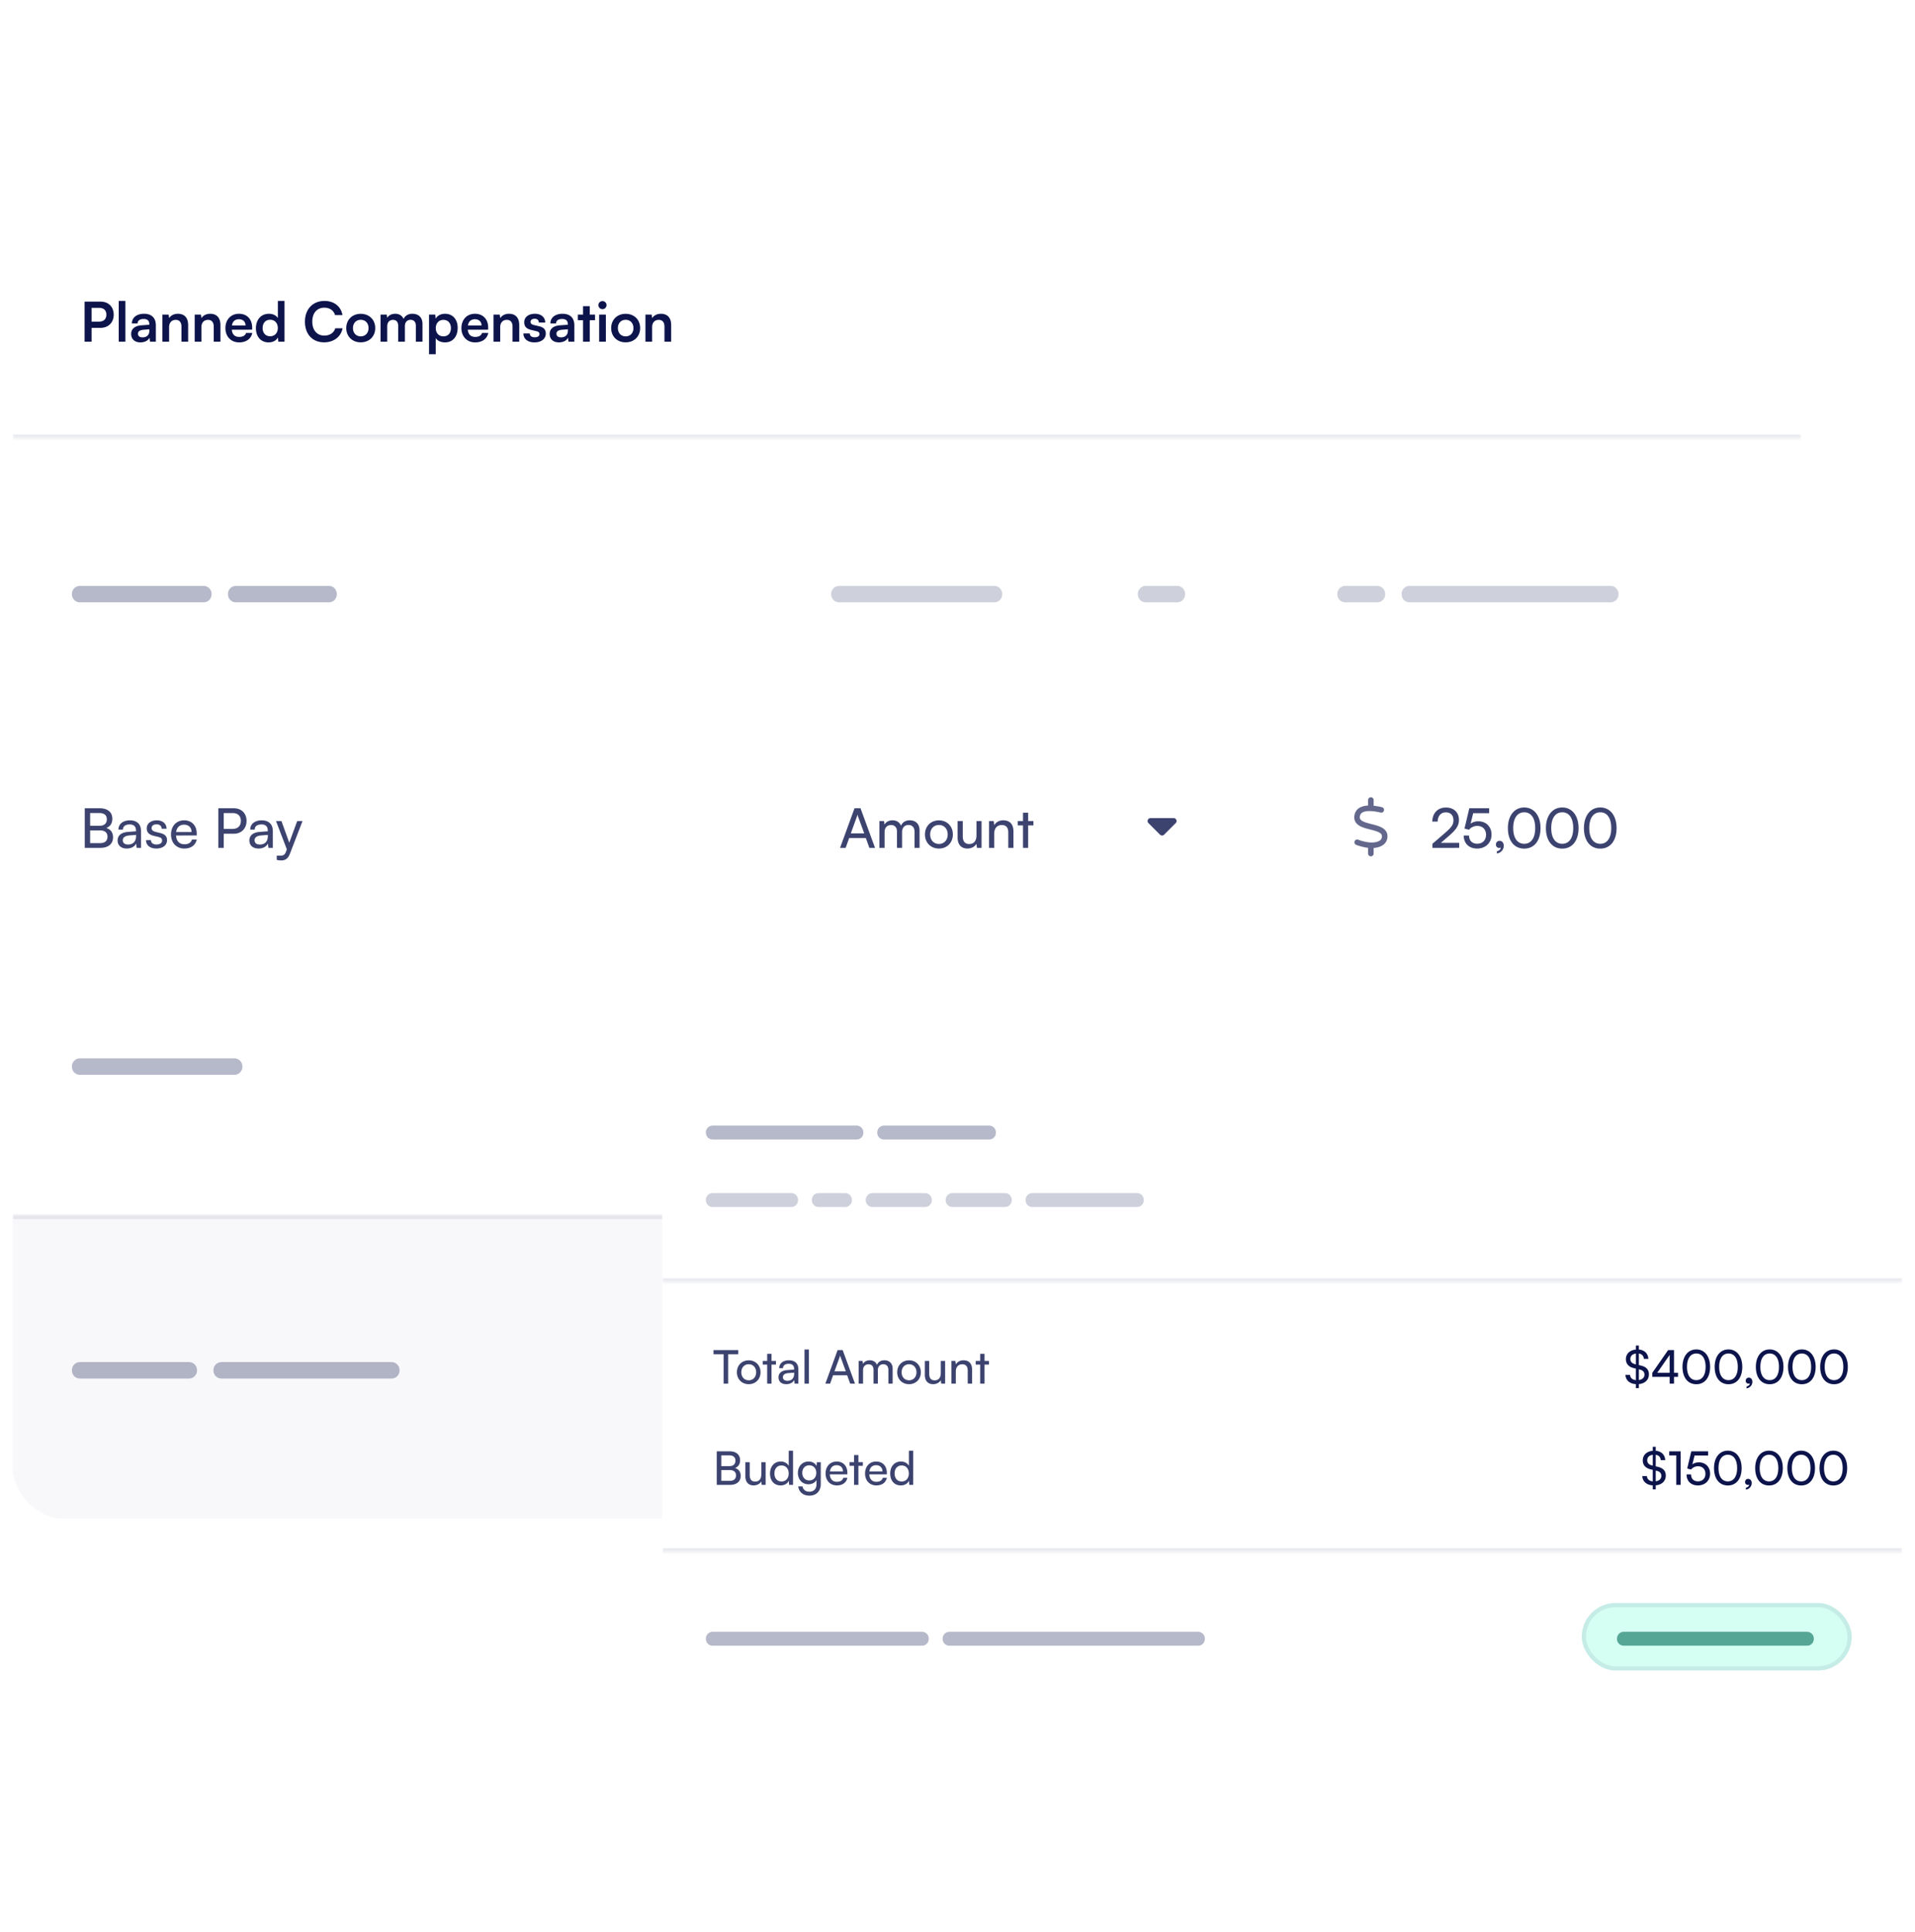 <svg xmlns="http://www.w3.org/2000/svg" width="454" height="458" fill="none"><g filter="url(#a)"><g clip-path="url(#b)"><rect width="424" height="312" x="3" y="46" fill="#fff" rx="12"/><mask id="c" fill="#fff"><path d="M3 46h424v56H3z"/></mask><path fill="#0C144B" fill-opacity=".08" d="M427 101H3v2h424z" mask="url(#c)"/><path fill="#0C144B" d="M23.81 75.724h-2.093V79h-1.664v-9.503h3.757c1.911 0 3.146 1.248 3.146 3.107 0 1.833-1.248 3.12-3.146 3.12m-.325-4.745h-1.768v3.263h1.742c1.144 0 1.755-.611 1.755-1.651s-.624-1.612-1.729-1.612M29.721 79h-1.573v-9.672h1.573zm3.574.169c-1.365 0-2.197-.793-2.197-2.002 0-1.183.858-1.924 2.38-2.041l1.923-.143v-.143c0-.871-.52-1.222-1.326-1.222-.936 0-1.456.39-1.456 1.066h-1.352c0-1.391 1.144-2.301 2.886-2.301 1.73 0 2.795.936 2.795 2.717V79h-1.39l-.118-.949c-.273.663-1.144 1.118-2.145 1.118m.52-1.196c.975 0 1.6-.585 1.6-1.573v-.338l-1.34.104c-.988.091-1.365.416-1.365.936 0 .585.39.871 1.105.871M40.093 79h-1.587v-6.422h1.47l.13.832c.402-.65 1.182-1.027 2.053-1.027 1.613 0 2.444 1.001 2.444 2.665V79h-1.586v-3.575c0-1.079-.533-1.599-1.352-1.599-.974 0-1.572.676-1.572 1.716zm7.655 0h-1.586v-6.422h1.469l.13.832c.403-.65 1.183-1.027 2.054-1.027 1.612 0 2.444 1.001 2.444 2.665V79h-1.586v-3.575c0-1.079-.533-1.599-1.352-1.599-.975 0-1.573.676-1.573 1.716zm8.942.169c-1.911 0-3.25-1.391-3.25-3.38 0-2.015 1.313-3.406 3.198-3.406 1.924 0 3.146 1.287 3.146 3.289v.481l-4.836.013c.117 1.131.715 1.703 1.768 1.703.871 0 1.443-.338 1.625-.949h1.469c-.273 1.404-1.443 2.249-3.12 2.249m-.039-5.486c-.936 0-1.508.507-1.664 1.469h3.224c0-.884-.611-1.469-1.56-1.469m7.041 5.486c-1.859 0-3.016-1.365-3.016-3.354 0-2.002 1.17-3.432 3.107-3.432.897 0 1.69.377 2.093 1.014v-4.069h1.573V79h-1.456l-.104-1.001c-.39.741-1.222 1.17-2.197 1.17m.351-1.456c1.105 0 1.82-.793 1.82-1.95s-.715-1.963-1.82-1.963-1.78.819-1.78 1.963.675 1.95 1.78 1.95m12.814 1.443c-2.769 0-4.563-1.924-4.563-4.901 0-2.951 1.86-4.914 4.641-4.914 2.25 0 3.926 1.313 4.251 3.354h-1.755c-.325-1.105-1.274-1.755-2.535-1.755-1.755 0-2.86 1.274-2.86 3.302 0 2.015 1.118 3.315 2.86 3.315 1.287 0 2.275-.676 2.587-1.729h1.73c-.365 2.002-2.107 3.328-4.356 3.328m5.236-3.38c0-2.002 1.443-3.38 3.432-3.38 1.99 0 3.432 1.378 3.432 3.38s-1.443 3.38-3.432 3.38-3.432-1.378-3.432-3.38m1.586 0c0 1.17.754 1.963 1.846 1.963s1.846-.793 1.846-1.963-.754-1.963-1.846-1.963-1.846.793-1.846 1.963M91.8 79h-1.585v-6.422h1.456l.13.754c.325-.533.974-.949 1.897-.949.976 0 1.652.481 1.99 1.222.325-.741 1.078-1.222 2.053-1.222 1.56 0 2.419.936 2.419 2.418V79h-1.573v-3.783c0-.923-.495-1.404-1.249-1.404-.766 0-1.351.494-1.351 1.547V79H94.4v-3.796c0-.897-.48-1.378-1.235-1.378-.754 0-1.365.494-1.365 1.534zm9.916 2.977v-9.399h1.469l.104.975c.39-.741 1.235-1.17 2.21-1.17 1.807 0 3.003 1.313 3.003 3.328 0 2.002-1.092 3.458-3.003 3.458-.962 0-1.794-.377-2.197-1.027v3.835zm1.599-6.188c0 1.157.715 1.95 1.807 1.95 1.118 0 1.781-.806 1.781-1.95s-.663-1.963-1.781-1.963c-1.092 0-1.807.806-1.807 1.963m9.323 3.38c-1.911 0-3.25-1.391-3.25-3.38 0-2.015 1.313-3.406 3.198-3.406 1.924 0 3.146 1.287 3.146 3.289v.481l-4.836.013c.117 1.131.715 1.703 1.768 1.703.871 0 1.443-.338 1.625-.949h1.469c-.273 1.404-1.443 2.249-3.12 2.249m-.039-5.486c-.936 0-1.508.507-1.664 1.469h3.224c0-.884-.611-1.469-1.56-1.469M118.588 79h-1.586v-6.422h1.469l.13.832c.403-.65 1.183-1.027 2.054-1.027 1.612 0 2.444 1.001 2.444 2.665V79h-1.586v-3.575c0-1.079-.533-1.599-1.352-1.599-.975 0-1.573.676-1.573 1.716zm5.499-1.95h1.508c.013.559.429.91 1.157.91.741 0 1.144-.299 1.144-.767 0-.325-.169-.559-.741-.689l-1.157-.273c-1.157-.26-1.716-.806-1.716-1.833 0-1.261 1.066-2.015 2.548-2.015 1.443 0 2.418.832 2.431 2.08h-1.508c-.013-.546-.377-.897-.988-.897-.624 0-.988.286-.988.767 0 .364.286.598.832.728l1.157.273c1.079.247 1.625.741 1.625 1.729 0 1.3-1.105 2.106-2.691 2.106-1.599 0-2.613-.858-2.613-2.119m8.422 2.119c-1.365 0-2.197-.793-2.197-2.002 0-1.183.858-1.924 2.379-2.041l1.924-.143v-.143c0-.871-.52-1.222-1.326-1.222-.936 0-1.456.39-1.456 1.066h-1.352c0-1.391 1.144-2.301 2.886-2.301 1.729 0 2.795.936 2.795 2.717V79h-1.391l-.117-.949c-.273.663-1.144 1.118-2.145 1.118m.52-1.196c.975 0 1.599-.585 1.599-1.573v-.338l-1.339.104c-.988.091-1.365.416-1.365.936 0 .585.39.871 1.105.871M139.816 79h-1.586v-5.096h-1.235v-1.326h1.235v-2.002h1.586v2.002h1.248v1.326h-1.248zm3.026-7.709a.963.963 0 0 1-.975-.962c0-.533.429-.949.975-.949.52 0 .949.416.949.949a.957.957 0 0 1-.949.962M142.049 79v-6.422h1.586V79zm2.848-3.224c0-2.002 1.443-3.38 3.432-3.38s3.432 1.378 3.432 3.38-1.443 3.38-3.432 3.38-3.432-1.378-3.432-3.38m1.586 0c0 1.17.754 1.963 1.846 1.963s1.846-.793 1.846-1.963-.754-1.963-1.846-1.963-1.846.793-1.846 1.963M154.604 79h-1.586v-6.422h1.469l.13.832c.403-.65 1.183-1.027 2.054-1.027 1.612 0 2.444 1.001 2.444 2.665V79h-1.586v-3.575c0-1.079-.533-1.599-1.352-1.599-.975 0-1.573.676-1.573 1.716z"/><path fill="#0C144B" fill-opacity=".3" d="M17.05 138.827q0-.56.26-.988.247-.442.689-.689.429-.26.988-.26h7.332q.56 0 .988.26.442.247.689.689.26.429.26.988v.026q0 .559-.26 1.001a1.9 1.9 0 0 1-.689.689 1.94 1.94 0 0 1-.988.247h-7.332q-.56 0-.988-.247a1.9 1.9 0 0 1-.689-.689 1.94 1.94 0 0 1-.26-1.001zm7.3 0q0-.56.26-.988.247-.442.689-.689.429-.26.988-.26h7.332q.56 0 .988.26.441.247.689.689.26.429.26.988v.026q0 .559-.26 1.001a1.9 1.9 0 0 1-.69.689 1.94 1.94 0 0 1-.987.247h-7.332q-.56 0-.988-.247a1.9 1.9 0 0 1-.69-.689 1.94 1.94 0 0 1-.26-1.001zm7.3 0q0-.56.26-.988.246-.442.689-.689.429-.26.988-.26h7.332q.558 0 .988.26.441.247.689.689.26.429.26.988v.026q0 .559-.26 1.001a1.9 1.9 0 0 1-.69.689 1.94 1.94 0 0 1-.987.247h-7.332q-.56 0-.988-.247a1.9 1.9 0 0 1-.69-.689 1.94 1.94 0 0 1-.26-1.001zm7.3 0q0-.56.26-.988.246-.442.688-.689.43-.26.988-.26h7.332q.56 0 .988.26.443.247.69.689.26.429.26.988v.026q0 .559-.26 1.001a1.9 1.9 0 0 1-.69.689 1.94 1.94 0 0 1-.988.247h-7.332q-.559 0-.988-.247a1.9 1.9 0 0 1-.689-.689 1.94 1.94 0 0 1-.26-1.001zm15.094 0q0-.56.26-.988.248-.442.69-.689.427-.26.987-.26h7.332q.56 0 .988.26.443.247.69.689.259.429.26.988v.026q-.001.559-.26 1.001a1.9 1.9 0 0 1-.69.689 1.94 1.94 0 0 1-.988.247h-7.332q-.56 0-.988-.247a1.9 1.9 0 0 1-.689-.689 1.94 1.94 0 0 1-.26-1.001zm7.3 0q0-.56.26-.988.247-.442.689-.689.429-.26.988-.26h7.332q.56 0 .988.26.442.247.689.689.26.429.26.988v.026q0 .559-.26 1.001a1.9 1.9 0 0 1-.69.689 1.94 1.94 0 0 1-.987.247H63.28q-.56 0-.988-.247a1.9 1.9 0 0 1-.69-.689 1.94 1.94 0 0 1-.26-1.001zm7.3 0q0-.56.26-.988.246-.442.689-.689.429-.26.988-.26h7.332q.558 0 .988.26.441.247.689.689.26.429.26.988v.026q0 .559-.26 1.001a1.9 1.9 0 0 1-.69.689 1.94 1.94 0 0 1-.987.247H70.58q-.56 0-.988-.247a1.9 1.9 0 0 1-.69-.689 1.94 1.94 0 0 1-.26-1.001z"/><g filter="url(#d)"><path fill="#fff" d="M187 126a8 8 0 0 1 8-8h88a8 8 0 0 1 8 8v24a8 8 0 0 1-8 8h-88a8 8 0 0 1-8-8z"/><path fill="#0C144B" fill-opacity=".2" d="M197.05 138.827q0-.56.26-.988.247-.442.689-.689a1.87 1.87 0 0 1 .988-.26h7.332q.56 0 .988.26.442.247.689.689.26.429.26.988v.026q0 .559-.26 1.001a1.9 1.9 0 0 1-.689.689 1.94 1.94 0 0 1-.988.247h-7.332a1.94 1.94 0 0 1-.988-.247 1.9 1.9 0 0 1-.689-.689 1.94 1.94 0 0 1-.26-1.001zm7.3 0q0-.56.26-.988a1.75 1.75 0 0 1 .689-.689 1.87 1.87 0 0 1 .988-.26h7.332q.559 0 .988.26.441.247.689.689.26.429.26.988v.026q0 .559-.26 1.001a1.9 1.9 0 0 1-.689.689 1.94 1.94 0 0 1-.988.247h-7.332a1.94 1.94 0 0 1-.988-.247 1.87 1.87 0 0 1-.689-.689 1.93 1.93 0 0 1-.26-1.001zm7.3 0q0-.56.26-.988a1.75 1.75 0 0 1 .689-.689 1.87 1.87 0 0 1 .988-.26h3.744q.559 0 .988.26.441.247.689.689.26.429.26.988v.026q0 .559-.26 1.001a1.9 1.9 0 0 1-.689.689 1.94 1.94 0 0 1-.988.247h-3.744a1.94 1.94 0 0 1-.988-.247 1.87 1.87 0 0 1-.689-.689 1.93 1.93 0 0 1-.26-1.001zm3.719 0q0-.56.26-.988.248-.442.689-.689.43-.26.988-.26h7.332q.56 0 .988.26.443.247.689.689.26.429.26.988v.026q0 .559-.26 1.001a1.87 1.87 0 0 1-.689.689 1.94 1.94 0 0 1-.988.247h-7.332q-.559 0-.988-.247a1.9 1.9 0 0 1-.689-.689 1.94 1.94 0 0 1-.26-1.001zm7.3 0q0-.56.26-.988.247-.442.689-.689a1.87 1.87 0 0 1 .988-.26h3.744q.56 0 .988.26.442.247.689.689.26.429.26.988v.026q0 .559-.26 1.001a1.9 1.9 0 0 1-.689.689 1.94 1.94 0 0 1-.988.247h-3.744a1.94 1.94 0 0 1-.988-.247 1.9 1.9 0 0 1-.689-.689 1.94 1.94 0 0 1-.26-1.001zm3.72 0q0-.56.26-.988.247-.442.689-.689a1.87 1.87 0 0 1 .988-.26h7.332q.56 0 .988.26.442.247.689.689.26.429.26.988v.026q0 .559-.26 1.001a1.9 1.9 0 0 1-.689.689 1.94 1.94 0 0 1-.988.247h-7.332a1.94 1.94 0 0 1-.988-.247 1.9 1.9 0 0 1-.689-.689 1.94 1.94 0 0 1-.26-1.001zM269.75 138.827q0-.56.26-.988.248-.442.689-.689.43-.26.988-.26h7.332q.56 0 .988.26.443.247.689.689.26.429.26.988v.026q0 .559-.26 1.001a1.87 1.87 0 0 1-.689.689 1.94 1.94 0 0 1-.988.247h-7.332q-.558 0-.988-.247a1.9 1.9 0 0 1-.689-.689 1.94 1.94 0 0 1-.26-1.001z"/></g><g filter="url(#e)"><path fill="#fff" d="M307 126a8 8 0 0 1 8-8h88a8 8 0 0 1 8 8v24a8 8 0 0 1-8 8h-88a8 8 0 0 1-8-8z"/><path fill="#0C144B" fill-opacity=".2" d="M317.05 138.827q0-.56.26-.988.247-.442.689-.689a1.87 1.87 0 0 1 .988-.26h3.744q.56 0 .988.26.442.247.689.689.26.429.26.988v.026q0 .559-.26 1.001a1.9 1.9 0 0 1-.689.689 1.94 1.94 0 0 1-.988.247h-3.744a1.94 1.94 0 0 1-.988-.247 1.9 1.9 0 0 1-.689-.689 1.94 1.94 0 0 1-.26-1.001zm3.72 0q0-.56.26-.988a1.75 1.75 0 0 1 .689-.689 1.87 1.87 0 0 1 .988-.26h3.744q.558 0 .988.26.441.247.689.689.26.429.26.988v.026q0 .559-.26 1.001a1.9 1.9 0 0 1-.689.689 1.94 1.94 0 0 1-.988.247h-3.744a1.94 1.94 0 0 1-.988-.247 1.87 1.87 0 0 1-.689-.689 1.93 1.93 0 0 1-.26-1.001zm11.514 0q0-.56.26-.988.248-.442.689-.689.43-.26.988-.26h7.332q.56 0 .988.26.443.247.689.689.26.429.26.988v.026q0 .559-.26 1.001a1.87 1.87 0 0 1-.689.689 1.94 1.94 0 0 1-.988.247h-7.332q-.558 0-.988-.247a1.9 1.9 0 0 1-.689-.689 1.94 1.94 0 0 1-.26-1.001zm7.3 0q0-.56.26-.988.248-.442.689-.689.43-.26.988-.26h7.332q.56 0 .988.26.443.247.689.689.26.429.26.988v.026q0 .559-.26 1.001a1.87 1.87 0 0 1-.689.689 1.94 1.94 0 0 1-.988.247h-7.332q-.559 0-.988-.247a1.9 1.9 0 0 1-.689-.689 1.94 1.94 0 0 1-.26-1.001zm7.3 0q0-.56.26-.988.247-.442.689-.689a1.87 1.87 0 0 1 .988-.26h7.332q.56 0 .988.26.442.247.689.689.26.429.26.988v.026q0 .559-.26 1.001a1.9 1.9 0 0 1-.689.689 1.94 1.94 0 0 1-.988.247h-7.332a1.94 1.94 0 0 1-.988-.247 1.9 1.9 0 0 1-.689-.689 1.94 1.94 0 0 1-.26-1.001zm7.3 0q0-.56.26-.988a1.75 1.75 0 0 1 .689-.689 1.87 1.87 0 0 1 .988-.26h3.744q.558 0 .988.26.441.247.689.689.26.429.26.988v.026q0 .559-.26 1.001a1.9 1.9 0 0 1-.689.689 1.94 1.94 0 0 1-.988.247h-3.744a1.94 1.94 0 0 1-.988-.247 1.87 1.87 0 0 1-.689-.689 1.93 1.93 0 0 1-.26-1.001zm3.72 0q0-.56.26-.988a1.75 1.75 0 0 1 .689-.689 1.87 1.87 0 0 1 .988-.26h7.332q.558 0 .988.26.441.247.689.689.26.429.26.988v.026q0 .559-.26 1.001a1.9 1.9 0 0 1-.689.689 1.94 1.94 0 0 1-.988.247h-7.332a1.94 1.94 0 0 1-.988-.247 1.87 1.87 0 0 1-.689-.689 1.93 1.93 0 0 1-.26-1.001zm7.299 0q0-.56.26-.988.248-.442.689-.689.43-.26.988-.26h7.332q.56 0 .988.26.443.247.689.689.26.429.26.988v.026q0 .559-.26 1.001a1.87 1.87 0 0 1-.689.689 1.94 1.94 0 0 1-.988.247h-7.332q-.559 0-.988-.247a1.9 1.9 0 0 1-.689-.689 1.94 1.94 0 0 1-.26-1.001zm7.3 0q0-.56.26-.988.247-.442.689-.689a1.87 1.87 0 0 1 .988-.26h7.332q.56 0 .988.26.442.247.689.689.26.429.26.988v.026q0 .559-.26 1.001a1.9 1.9 0 0 1-.689.689 1.94 1.94 0 0 1-.988.247h-7.332a1.94 1.94 0 0 1-.988-.247 1.9 1.9 0 0 1-.689-.689 1.94 1.94 0 0 1-.26-1.001z"/></g><path fill="#0C144B" fill-opacity=".8" d="M20.092 199v-9.399h3.588c1.833 0 2.951.936 2.951 2.483 0 1.079-.468 1.807-1.404 2.197 1.04.338 1.573 1.092 1.573 2.21 0 1.56-1.131 2.509-2.99 2.509zm3.51-8.268h-2.236v3.016h2.314c1.053 0 1.651-.572 1.651-1.547 0-.936-.624-1.469-1.729-1.469m.182 4.121h-2.418v3.016h2.418c1.092 0 1.703-.559 1.703-1.534 0-.936-.624-1.482-1.703-1.482m6.262 4.303c-1.365 0-2.171-.767-2.171-1.924 0-1.17.87-1.898 2.366-2.015l2.002-.156v-.182c0-1.066-.637-1.443-1.495-1.443-1.027 0-1.612.455-1.612 1.222H28.07c0-1.326 1.092-2.197 2.73-2.197 1.573 0 2.639.832 2.639 2.548V199h-1.04l-.13-1.027c-.325.728-1.196 1.183-2.223 1.183m.35-.949c1.158 0 1.86-.754 1.86-1.95v-.338l-1.625.13c-1.08.104-1.521.52-1.521 1.144 0 .676.494 1.014 1.287 1.014m4.215-1.053h1.17c0 .65.494 1.04 1.3 1.04.858 0 1.352-.351 1.352-.936 0-.429-.208-.689-.87-.858l-1.119-.26c-1.13-.273-1.664-.832-1.664-1.768 0-1.17.988-1.911 2.392-1.911 1.391 0 2.301.78 2.327 1.989h-1.17c-.026-.637-.455-1.04-1.196-1.04-.767 0-1.196.338-1.196.923 0 .429.312.715.936.871l1.118.273c1.08.26 1.612.754 1.612 1.703 0 1.209-1.04 1.976-2.548 1.976-1.495 0-2.444-.793-2.444-2.002m9.09 2.002c-1.872 0-3.159-1.352-3.159-3.328 0-1.989 1.261-3.367 3.107-3.367 1.807 0 2.99 1.248 2.99 3.133v.455l-4.914.013c.091 1.339.793 2.08 2.002 2.08.95 0 1.573-.39 1.781-1.118h1.144c-.312 1.365-1.378 2.132-2.95 2.132m-.052-5.668c-1.066 0-1.742.637-1.898 1.755h3.666c0-1.053-.689-1.755-1.768-1.755m11.77 2.158h-2.378V199h-1.274v-9.399h3.653c1.846 0 3.029 1.209 3.029 3.016 0 1.755-1.196 3.029-3.03 3.029m-.22-4.901H53.04v3.757h2.106c1.26 0 1.963-.741 1.963-1.898 0-1.183-.715-1.859-1.911-1.859m6.09 8.411c-1.365 0-2.171-.767-2.171-1.924 0-1.17.87-1.898 2.366-2.015l2.002-.156v-.182c0-1.066-.637-1.443-1.495-1.443-1.027 0-1.612.455-1.612 1.222h-1.066c0-1.326 1.092-2.197 2.73-2.197 1.573 0 2.639.832 2.639 2.548V199h-1.04l-.13-1.027c-.325.728-1.196 1.183-2.223 1.183m.35-.949c1.158 0 1.86-.754 1.86-1.95v-.338l-1.625.13c-1.08.104-1.521.52-1.521 1.144 0 .676.494 1.014 1.287 1.014m3.972 3.64v-1.001h.819c.585 0 1.053-.091 1.352-.897l.22-.611-2.56-6.695h1.287l1.846 5.122 1.885-5.122h1.26l-3.002 7.787c-.43 1.092-1.066 1.547-2.041 1.547-.403 0-.741-.052-1.066-.13"/><g filter="url(#f)"><path fill="#fff" d="M187 182a8 8 0 0 1 8-8h88a8 8 0 0 1 8 8v24a8 8 0 0 1-8 8h-88a8 8 0 0 1-8-8z"/><path fill="#0C144B" fill-opacity=".8" d="M200.482 199h-1.326l3.432-9.399h1.417L207.45 199h-1.339l-.845-2.34h-3.952zm2.652-7.371-1.43 3.926h3.185l-1.443-3.926a4 4 0 0 1-.156-.546c-.026.13-.091.351-.156.546m6.579 7.371h-1.222v-6.357h1.092l.117.832c.325-.598 1.001-1.014 1.898-1.014.988 0 1.69.494 2.015 1.287.299-.793 1.066-1.287 2.054-1.287 1.456 0 2.34.91 2.34 2.379V199h-1.196v-3.861c0-1.001-.559-1.573-1.417-1.573-.923 0-1.534.65-1.534 1.664V199h-1.209v-3.874c0-1.001-.546-1.547-1.404-1.547-.923 0-1.534.637-1.534 1.651zm9.572-3.185c0-1.963 1.404-3.341 3.315-3.341 1.898 0 3.302 1.378 3.302 3.341s-1.404 3.341-3.302 3.341c-1.911 0-3.315-1.378-3.315-3.341m1.235 0c0 1.326.845 2.249 2.08 2.249 1.222 0 2.08-.923 2.08-2.249s-.858-2.249-2.08-2.249c-1.235 0-2.08.923-2.08 2.249m10.977-3.172h1.209V199h-1.092l-.13-.962c-.364.663-1.209 1.118-2.145 1.118-1.482 0-2.314-1.001-2.314-2.561v-3.952h1.222v3.549c0 1.365.585 1.885 1.521 1.885 1.118 0 1.729-.715 1.729-2.08zm4.204 6.357h-1.222v-6.357h1.105l.13.975c.403-.728 1.209-1.157 2.106-1.157 1.677 0 2.444 1.027 2.444 2.652V199h-1.222v-3.614c0-1.287-.598-1.807-1.534-1.807-1.144 0-1.807.819-1.807 2.054zm8.049 0h-1.222v-5.33h-1.248v-1.027h1.248v-1.989h1.222v1.989h1.248v1.027h-1.248zM275.014 195.861a.687.687 0 0 0 .973 0l2.749-2.749a.68.68 0 0 0 .148-.749.69.69 0 0 0-.635-.425l-5.498.002a.69.69 0 0 0-.488 1.174l2.749 2.749z"/></g><g filter="url(#g)"><path fill="#fff" d="M307 182a8 8 0 0 1 8-8h88a8 8 0 0 1 8 8v24a8 8 0 0 1-8 8h-88a8 8 0 0 1-8-8z"/><path fill="#0C144B" fill-opacity=".64" d="M325.657 187.656a.655.655 0 1 0-1.313 0v1.305a4 4 0 0 0-.254.016c-.635.052-1.291.202-1.838.55-.569.361-.985.918-1.135 1.689-.107.555-.055 1.061.166 1.51.219.437.572.754.952.99.717.443 1.693.691 2.541.907l.063.017c.927.235 1.712.44 2.235.765.246.154.391.307.467.463.074.144.115.35.055.669-.079.402-.367.736-.944.955-.59.224-1.422.298-2.396.161-.618-.09-1.69-.347-2.27-.604a.658.658 0 0 0-.533 1.2c.73.323 1.936.602 2.617.7h.003q.135.021.271.033v1.362a.655.655 0 1 0 1.313 0v-1.329a5.1 5.1 0 0 0 1.463-.301c.872-.331 1.578-.962 1.764-1.93.107-.555.055-1.061-.167-1.51-.219-.437-.571-.754-.952-.99-.716-.443-1.693-.691-2.54-.907l-.063-.017c-.927-.235-1.712-.44-2.235-.765-.246-.154-.391-.307-.468-.463-.073-.145-.114-.35-.054-.669.079-.405.276-.657.552-.832.298-.188.72-.306 1.239-.347 1.048-.085 2.273.145 3.115.342a.656.656 0 1 0 .304-1.277 16 16 0 0 0-1.956-.342v-1.351z"/><path fill="#0C144B" fill-opacity=".8" d="m345.942 198.987-6.344.013v-.975l3.029-2.613c1.521-1.313 1.95-1.95 1.95-2.951 0-1.183-.676-1.885-1.807-1.885-1.157 0-1.911.845-1.937 2.184h-1.274c.039-2.015 1.313-3.328 3.224-3.328 1.885 0 3.094 1.144 3.094 2.951 0 1.339-.663 2.288-2.327 3.731l-1.95 1.69h4.342zm4.243.169c-1.924 0-3.172-1.222-3.172-3.094h1.261c0 1.209.741 1.95 1.937 1.95 1.274 0 2.093-.845 2.093-2.119 0-1.209-.767-2.106-2.08-2.106-.793 0-1.521.377-1.95.91l-1.079-.273 1.144-4.823h4.706v1.17h-3.783l-.624 2.496c.494-.377 1.118-.572 1.82-.572 1.911 0 3.146 1.339 3.146 3.146 0 1.95-1.391 3.315-3.419 3.315m6.322-.663c0 .936-.702 1.716-1.625 1.833v-.546c.533-.091.91-.442.91-.845a.67.67 0 0 1-.351.078.77.77 0 0 1-.793-.793c0-.52.351-.897.871-.897.546 0 .988.455.988 1.17m.98-4.186c0-2.912 1.508-4.888 3.874-4.888 2.353 0 3.861 1.976 3.861 4.888 0 2.925-1.443 4.862-3.861 4.862-2.431 0-3.874-1.937-3.874-4.862m1.261 0c0 2.314.962 3.718 2.613 3.718s2.6-1.404 2.6-3.718c0-2.34-.949-3.744-2.6-3.744s-2.613 1.404-2.613 3.744m7.752 0c0-2.912 1.508-4.888 3.874-4.888 2.353 0 3.861 1.976 3.861 4.888 0 2.925-1.443 4.862-3.861 4.862-2.431 0-3.874-1.937-3.874-4.862m1.261 0c0 2.314.962 3.718 2.613 3.718s2.6-1.404 2.6-3.718c0-2.34-.949-3.744-2.6-3.744s-2.613 1.404-2.613 3.744m7.753 0c0-2.912 1.508-4.888 3.874-4.888 2.353 0 3.861 1.976 3.861 4.888 0 2.925-1.443 4.862-3.861 4.862-2.431 0-3.874-1.937-3.874-4.862m1.261 0c0 2.314.962 3.718 2.613 3.718s2.6-1.404 2.6-3.718c0-2.34-.949-3.744-2.6-3.744s-2.613 1.404-2.613 3.744"/></g><path fill="#0C144B" fill-opacity=".3" d="M17.05 250.827q0-.56.26-.988.247-.442.689-.689.429-.26.988-.26h7.332q.56 0 .988.26.442.247.689.689.26.429.26.988v.026q0 .559-.26 1.001a1.9 1.9 0 0 1-.689.689 1.94 1.94 0 0 1-.988.247h-7.332q-.56 0-.988-.247a1.9 1.9 0 0 1-.689-.689 1.94 1.94 0 0 1-.26-1.001zm7.3 0q0-.56.26-.988.247-.442.689-.689.429-.26.988-.26h7.332q.56 0 .988.26.441.247.689.689.26.429.26.988v.026q0 .559-.26 1.001a1.9 1.9 0 0 1-.69.689 1.94 1.94 0 0 1-.987.247h-7.332q-.56 0-.988-.247a1.9 1.9 0 0 1-.69-.689 1.94 1.94 0 0 1-.26-1.001zm7.3 0q0-.56.26-.988.246-.442.689-.689.429-.26.988-.26h7.332q.558 0 .988.26.441.247.689.689.26.429.26.988v.026q0 .559-.26 1.001a1.9 1.9 0 0 1-.69.689 1.94 1.94 0 0 1-.987.247h-7.332q-.56 0-.988-.247a1.9 1.9 0 0 1-.69-.689 1.94 1.94 0 0 1-.26-1.001zm7.3 0q0-.56.26-.988.246-.442.688-.689.43-.26.988-.26h7.332q.56 0 .988.26.443.247.69.689.26.429.26.988v.026q0 .559-.26 1.001a1.9 1.9 0 0 1-.69.689 1.94 1.94 0 0 1-.988.247h-7.332q-.559 0-.988-.247a1.9 1.9 0 0 1-.689-.689 1.94 1.94 0 0 1-.26-1.001zm7.3 0q0-.56.26-.988.246-.442.688-.689.43-.26.988-.26h7.332q.56 0 .988.26.442.247.69.689.26.429.26.988v.026q0 .559-.26 1.001a1.9 1.9 0 0 1-.69.689 1.94 1.94 0 0 1-.988.247h-7.332q-.558 0-.988-.247a1.9 1.9 0 0 1-.689-.689 1.94 1.94 0 0 1-.26-1.001z"/><g filter="url(#h)"><path fill="#fff" d="M187 238a8 8 0 0 1 8-8h88a8 8 0 0 1 8 8v24a8 8 0 0 1-8 8h-88a8 8 0 0 1-8-8z"/><path fill="#0C144B" fill-opacity=".2" d="M197.05 250.827q0-.56.26-.988.247-.442.689-.689a1.87 1.87 0 0 1 .988-.26h7.332q.56 0 .988.26.442.247.689.689.26.429.26.988v.026q0 .559-.26 1.001a1.9 1.9 0 0 1-.689.689 1.94 1.94 0 0 1-.988.247h-7.332a1.94 1.94 0 0 1-.988-.247 1.9 1.9 0 0 1-.689-.689 1.94 1.94 0 0 1-.26-1.001zm7.3 0q0-.56.26-.988a1.75 1.75 0 0 1 .689-.689 1.87 1.87 0 0 1 .988-.26h7.332q.559 0 .988.26.441.247.689.689.26.429.26.988v.026q0 .559-.26 1.001a1.9 1.9 0 0 1-.689.689 1.94 1.94 0 0 1-.988.247h-7.332a1.94 1.94 0 0 1-.988-.247 1.87 1.87 0 0 1-.689-.689 1.93 1.93 0 0 1-.26-1.001zm7.3 0q0-.56.26-.988a1.75 1.75 0 0 1 .689-.689 1.87 1.87 0 0 1 .988-.26h3.744q.559 0 .988.26.441.247.689.689.26.429.26.988v.026q0 .559-.26 1.001a1.9 1.9 0 0 1-.689.689 1.94 1.94 0 0 1-.988.247h-3.744a1.94 1.94 0 0 1-.988-.247 1.87 1.87 0 0 1-.689-.689 1.93 1.93 0 0 1-.26-1.001zm3.719 0q0-.56.26-.988.248-.442.689-.689.43-.26.988-.26h7.332q.56 0 .988.26.443.247.689.689.26.429.26.988v.026q0 .559-.26 1.001a1.87 1.87 0 0 1-.689.689 1.94 1.94 0 0 1-.988.247h-7.332q-.559 0-.988-.247a1.9 1.9 0 0 1-.689-.689 1.94 1.94 0 0 1-.26-1.001zm7.3 0q0-.56.26-.988.247-.442.689-.689a1.87 1.87 0 0 1 .988-.26h3.744q.56 0 .988.26.442.247.689.689.26.429.26.988v.026q0 .559-.26 1.001a1.9 1.9 0 0 1-.689.689 1.94 1.94 0 0 1-.988.247h-3.744a1.94 1.94 0 0 1-.988-.247 1.9 1.9 0 0 1-.689-.689 1.94 1.94 0 0 1-.26-1.001zm3.72 0q0-.56.26-.988.247-.442.689-.689a1.87 1.87 0 0 1 .988-.26h7.332q.56 0 .988.26.442.247.689.689.26.429.26.988v.026q0 .559-.26 1.001a1.9 1.9 0 0 1-.689.689 1.94 1.94 0 0 1-.988.247h-7.332a1.94 1.94 0 0 1-.988-.247 1.9 1.9 0 0 1-.689-.689 1.94 1.94 0 0 1-.26-1.001zM269.75 250.827q0-.56.26-.988.248-.442.689-.689.43-.26.988-.26h7.332q.56 0 .988.26.443.247.689.689.26.429.26.988v.026q0 .559-.26 1.001a1.87 1.87 0 0 1-.689.689 1.94 1.94 0 0 1-.988.247h-7.332q-.558 0-.988-.247a1.9 1.9 0 0 1-.689-.689 1.94 1.94 0 0 1-.26-1.001z"/></g><g filter="url(#i)"><path fill="#fff" d="M307 238a8 8 0 0 1 8-8h88a8 8 0 0 1 8 8v24a8 8 0 0 1-8 8h-88a8 8 0 0 1-8-8z"/><path fill="#0C144B" fill-opacity=".2" d="M317.05 250.827q0-.56.26-.988.247-.442.689-.689a1.87 1.87 0 0 1 .988-.26h3.744q.56 0 .988.26.442.247.689.689.26.429.26.988v.026q0 .559-.26 1.001a1.9 1.9 0 0 1-.689.689 1.94 1.94 0 0 1-.988.247h-3.744a1.94 1.94 0 0 1-.988-.247 1.9 1.9 0 0 1-.689-.689 1.94 1.94 0 0 1-.26-1.001zm3.72 0q0-.56.26-.988a1.75 1.75 0 0 1 .689-.689 1.87 1.87 0 0 1 .988-.26h3.744q.558 0 .988.26.441.247.689.689.26.429.26.988v.026q0 .559-.26 1.001a1.9 1.9 0 0 1-.689.689 1.94 1.94 0 0 1-.988.247h-3.744a1.94 1.94 0 0 1-.988-.247 1.87 1.87 0 0 1-.689-.689 1.93 1.93 0 0 1-.26-1.001zm11.514 0q0-.56.26-.988.248-.442.689-.689.43-.26.988-.26h7.332q.56 0 .988.26.443.247.689.689.26.429.26.988v.026q0 .559-.26 1.001a1.87 1.87 0 0 1-.689.689 1.94 1.94 0 0 1-.988.247h-7.332q-.558 0-.988-.247a1.9 1.9 0 0 1-.689-.689 1.94 1.94 0 0 1-.26-1.001zm7.3 0q0-.56.26-.988.248-.442.689-.689.43-.26.988-.26h7.332q.56 0 .988.26.443.247.689.689.26.429.26.988v.026q0 .559-.26 1.001a1.87 1.87 0 0 1-.689.689 1.94 1.94 0 0 1-.988.247h-7.332q-.559 0-.988-.247a1.9 1.9 0 0 1-.689-.689 1.94 1.94 0 0 1-.26-1.001zm7.3 0q0-.56.26-.988.247-.442.689-.689a1.87 1.87 0 0 1 .988-.26h7.332q.56 0 .988.26.442.247.689.689.26.429.26.988v.026q0 .559-.26 1.001a1.9 1.9 0 0 1-.689.689 1.94 1.94 0 0 1-.988.247h-7.332a1.94 1.94 0 0 1-.988-.247 1.9 1.9 0 0 1-.689-.689 1.94 1.94 0 0 1-.26-1.001zm7.3 0q0-.56.26-.988a1.75 1.75 0 0 1 .689-.689 1.87 1.87 0 0 1 .988-.26h3.744q.558 0 .988.26.441.247.689.689.26.429.26.988v.026q0 .559-.26 1.001a1.9 1.9 0 0 1-.689.689 1.94 1.94 0 0 1-.988.247h-3.744a1.94 1.94 0 0 1-.988-.247 1.87 1.87 0 0 1-.689-.689 1.93 1.93 0 0 1-.26-1.001zm3.72 0q0-.56.26-.988a1.75 1.75 0 0 1 .689-.689 1.87 1.87 0 0 1 .988-.26h7.332q.558 0 .988.26.441.247.689.689.26.429.26.988v.026q0 .559-.26 1.001a1.9 1.9 0 0 1-.689.689 1.94 1.94 0 0 1-.988.247h-7.332a1.94 1.94 0 0 1-.988-.247 1.87 1.87 0 0 1-.689-.689 1.93 1.93 0 0 1-.26-1.001zm7.299 0q0-.56.26-.988.248-.442.689-.689.43-.26.988-.26h7.332q.56 0 .988.26.443.247.689.689.26.429.26.988v.026q0 .559-.26 1.001a1.87 1.87 0 0 1-.689.689 1.94 1.94 0 0 1-.988.247h-7.332q-.559 0-.988-.247a1.9 1.9 0 0 1-.689-.689 1.94 1.94 0 0 1-.26-1.001zm7.3 0q0-.56.26-.988.247-.442.689-.689a1.87 1.87 0 0 1 .988-.26h7.332q.56 0 .988.26.442.247.689.689.26.429.26.988v.026q0 .559-.26 1.001a1.9 1.9 0 0 1-.689.689 1.94 1.94 0 0 1-.988.247h-7.332a1.94 1.94 0 0 1-.988-.247 1.9 1.9 0 0 1-.689-.689 1.94 1.94 0 0 1-.26-1.001z"/></g><mask id="j" fill="#fff"><path d="M3 286h424v72H3z"/></mask><path fill="#0C144B" fill-opacity=".03" d="M3 286h424v72H3z"/><path fill="#0C144B" fill-opacity=".08" d="M3 287h424v-2H3z" mask="url(#j)"/><path fill="#0C144B" fill-opacity=".3" d="M17.05 322.827q0-.56.26-.988.247-.442.689-.689.429-.26.988-.26h3.744q.56 0 .988.26.442.247.689.689.26.429.26.988v.026q0 .559-.26 1.001a1.9 1.9 0 0 1-.689.689 1.94 1.94 0 0 1-.988.247h-3.744q-.56 0-.988-.247a1.9 1.9 0 0 1-.689-.689 1.94 1.94 0 0 1-.26-1.001zm3.72 0q0-.56.26-.988.246-.442.689-.689.429-.26.988-.26h7.332q.558 0 .988.26.441.247.689.689.26.429.26.988v.026q0 .559-.26 1.001a1.9 1.9 0 0 1-.69.689 1.94 1.94 0 0 1-.987.247h-7.332q-.56 0-.988-.247a1.9 1.9 0 0 1-.69-.689 1.94 1.94 0 0 1-.26-1.001zm7.3 0q0-.56.26-.988.246-.442.689-.689.429-.26.988-.26h3.744q.558 0 .988.26.441.247.689.689.26.429.26.988v.026q0 .559-.26 1.001a1.9 1.9 0 0 1-.69.689 1.94 1.94 0 0 1-.987.247h-3.744q-.56 0-.989-.247a1.9 1.9 0 0 1-.689-.689 1.94 1.94 0 0 1-.26-1.001zm3.72 0q0-.56.26-.988.246-.442.688-.689.43-.26.988-.26h7.332q.56 0 .988.26.442.247.69.689.26.429.26.988v.026q0 .559-.26 1.001a1.9 1.9 0 0 1-.69.689 1.94 1.94 0 0 1-.988.247h-7.332q-.559 0-.988-.247a1.9 1.9 0 0 1-.689-.689 1.94 1.94 0 0 1-.26-1.001zm7.3 0q0-.56.26-.988.246-.442.688-.689.429-.26.988-.26h3.744q.56 0 .988.26.442.247.69.689.259.429.26.988v.026q-.001.559-.26 1.001a1.9 1.9 0 0 1-.69.689 1.94 1.94 0 0 1-.988.247h-3.744q-.56 0-.988-.247a1.9 1.9 0 0 1-.689-.689 1.94 1.94 0 0 1-.26-1.001zm11.514 0q0-.56.26-.988.246-.442.689-.689.429-.26.988-.26h7.332q.558 0 .988.26.441.247.689.689.26.429.26.988v.026q0 .559-.26 1.001a1.9 1.9 0 0 1-.69.689 1.94 1.94 0 0 1-.987.247H52.54q-.56 0-.988-.247a1.9 1.9 0 0 1-.69-.689 1.94 1.94 0 0 1-.26-1.001zm7.3 0q0-.56.26-.988.246-.442.688-.689.43-.26.989-.26h7.331q.56 0 .989.26.441.247.689.689.26.429.26.988v.026q0 .559-.26 1.001a1.9 1.9 0 0 1-.69.689 1.94 1.94 0 0 1-.987.247H59.84q-.558 0-.988-.247a1.9 1.9 0 0 1-.688-.689 1.94 1.94 0 0 1-.26-1.001zm7.3 0q0-.56.26-.988.247-.442.688-.689.43-.26.988-.26h7.332q.56 0 .988.26.443.247.69.689.26.429.26.988v.026q0 .559-.26 1.001a1.9 1.9 0 0 1-.69.689 1.94 1.94 0 0 1-.988.247H67.14q-.559 0-.988-.247a1.9 1.9 0 0 1-.689-.689 1.94 1.94 0 0 1-.26-1.001zm7.3 0q0-.56.26-.988.246-.442.688-.689.429-.26.988-.26h7.332q.56 0 .988.26.442.247.69.689.259.429.26.988v.026q0 .559-.26 1.001a1.9 1.9 0 0 1-.69.689 1.94 1.94 0 0 1-.988.247H74.44q-.56 0-.988-.247a1.9 1.9 0 0 1-.689-.689 1.94 1.94 0 0 1-.26-1.001zm7.299 0q0-.56.26-.988.247-.442.689-.689.429-.26.988-.26h7.332q.56 0 .988.26.442.247.689.689.26.429.26.988v.026q0 .559-.26 1.001a1.9 1.9 0 0 1-.69.689 1.94 1.94 0 0 1-.987.247H81.74q-.56 0-.988-.247a1.9 1.9 0 0 1-.69-.689 1.94 1.94 0 0 1-.26-1.001zm7.3 0q0-.56.26-.988.246-.442.689-.689.429-.26.988-.26h3.744q.558 0 .988.26.441.247.689.689.26.429.26.988v.026q0 .559-.26 1.001a1.9 1.9 0 0 1-.69.689 1.94 1.94 0 0 1-.987.247H89.04q-.56 0-.988-.247a1.9 1.9 0 0 1-.69-.689 1.94 1.94 0 0 1-.26-1.001z"/><g fill="#0C144B" filter="url(#k)"><path fill-opacity=".03" d="M259 310a8 8 0 0 1 8-8h136a8 8 0 0 1 8 8v24a8 8 0 0 1-8 8H267a8 8 0 0 1-8-8z" shape-rendering="crispEdges"/><path fill-opacity=".64" d="M277.657 315.656a.655.655 0 1 0-1.313 0v1.305a4 4 0 0 0-.254.016c-.635.052-1.291.202-1.838.55-.569.361-.985.918-1.135 1.689-.107.555-.055 1.061.166 1.51.219.437.572.754.952.99.717.443 1.693.691 2.541.907l.063.017c.927.235 1.712.44 2.235.765.246.154.391.307.467.463.074.144.115.35.055.669-.079.402-.367.736-.944.955-.59.224-1.422.298-2.396.161-.618-.09-1.69-.347-2.27-.604a.658.658 0 0 0-.533 1.2c.73.323 1.936.602 2.617.7h.003q.135.021.271.033v1.362a.655.655 0 1 0 1.313 0v-1.329a5.1 5.1 0 0 0 1.463-.301c.872-.331 1.578-.962 1.764-1.93.107-.555.055-1.061-.167-1.51-.219-.437-.571-.754-.952-.99-.716-.443-1.693-.691-2.54-.907l-.063-.017c-.927-.235-1.712-.44-2.235-.765-.246-.154-.391-.307-.468-.463-.073-.145-.114-.35-.054-.669.079-.405.276-.657.552-.832.298-.188.72-.306 1.239-.347 1.048-.085 2.273.145 3.115.342a.656.656 0 1 0 .304-1.277 16 16 0 0 0-1.956-.342v-1.351zM293.431 318.745h-1.976v-1.144h3.198V327h-1.222zm9.246 8.242-6.344.013v-.975l3.029-2.613c1.521-1.313 1.95-1.95 1.95-2.951 0-1.183-.676-1.885-1.807-1.885-1.157 0-1.911.845-1.937 2.184h-1.274c.039-2.015 1.313-3.328 3.224-3.328 1.885 0 3.094 1.144 3.094 2.951 0 1.339-.663 2.288-2.327 3.731l-1.95 1.69h4.342zm4.243.169c-1.924 0-3.172-1.222-3.172-3.094h1.261c0 1.209.741 1.95 1.937 1.95 1.274 0 2.093-.845 2.093-2.119 0-1.209-.767-2.106-2.08-2.106-.793 0-1.521.377-1.95.91l-1.079-.273 1.144-4.823h4.706v1.17h-3.783l-.624 2.496c.494-.377 1.118-.572 1.82-.572 1.911 0 3.146 1.339 3.146 3.146 0 1.95-1.391 3.315-3.419 3.315m6.322-.663c0 .936-.702 1.716-1.625 1.833v-.546c.533-.091.91-.442.91-.845a.67.67 0 0 1-.351.078.77.77 0 0 1-.793-.793c0-.52.351-.897.871-.897.546 0 .988.455.988 1.17m.98-4.186c0-2.912 1.508-4.888 3.874-4.888 2.353 0 3.861 1.976 3.861 4.888 0 2.925-1.443 4.862-3.861 4.862-2.431 0-3.874-1.937-3.874-4.862m1.261 0c0 2.314.962 3.718 2.613 3.718s2.6-1.404 2.6-3.718c0-2.34-.949-3.744-2.6-3.744s-2.613 1.404-2.613 3.744m7.753 0c0-2.912 1.508-4.888 3.874-4.888 2.353 0 3.861 1.976 3.861 4.888 0 2.925-1.443 4.862-3.861 4.862-2.431 0-3.874-1.937-3.874-4.862m1.261 0c0 2.314.962 3.718 2.613 3.718s2.6-1.404 2.6-3.718c0-2.34-.949-3.744-2.6-3.744s-2.613 1.404-2.613 3.744m7.752 0c0-2.912 1.508-4.888 3.874-4.888 2.353 0 3.861 1.976 3.861 4.888 0 2.925-1.443 4.862-3.861 4.862-2.431 0-3.874-1.937-3.874-4.862m1.261 0c0 2.314.962 3.718 2.613 3.718s2.6-1.404 2.6-3.718c0-2.34-.949-3.744-2.6-3.744s-2.613 1.404-2.613 3.744"/></g></g></g><g filter="url(#l)"><g clip-path="url(#m)"><rect width="294" height="160" x="157" y="246" fill="#fff" rx="8"/><mask id="n" fill="#fff"><path d="M157 246h294v56H157z"/></mask><path fill="#0C144B" fill-opacity=".08" d="M451 301H157v2h294z" mask="url(#n)"/><path fill="#0C144B" fill-opacity=".3" d="M167.35 266.469q0-.473.22-.836.209-.374.583-.583.363-.22.836-.22h6.204q.473 0 .836.22.374.209.583.583.22.363.22.836v.022q0 .473-.22.847a1.6 1.6 0 0 1-.583.583 1.65 1.65 0 0 1-.836.209h-6.204a1.65 1.65 0 0 1-.836-.209 1.6 1.6 0 0 1-.583-.583 1.64 1.64 0 0 1-.22-.847zm6.177 0q0-.473.22-.836a1.5 1.5 0 0 1 .583-.583q.362-.22.836-.22h6.204q.473 0 .836.22.373.209.583.583.22.363.22.836v.022q0 .473-.22.847-.21.363-.583.583a1.65 1.65 0 0 1-.836.209h-6.204q-.474 0-.836-.209a1.6 1.6 0 0 1-.583-.583 1.64 1.64 0 0 1-.22-.847zm6.177 0q0-.473.22-.836a1.5 1.5 0 0 1 .583-.583q.362-.22.836-.22h3.168q.473 0 .836.22.373.209.583.583.22.363.22.836v.022q0 .473-.22.847-.21.363-.583.583a1.65 1.65 0 0 1-.836.209h-3.168q-.474 0-.836-.209a1.6 1.6 0 0 1-.583-.583 1.64 1.64 0 0 1-.22-.847zm3.147 0q0-.473.22-.836.209-.374.583-.583.363-.22.836-.22h6.204q.473 0 .836.22.374.209.583.583.22.363.22.836v.022q0 .473-.22.847a1.6 1.6 0 0 1-.583.583 1.65 1.65 0 0 1-.836.209h-6.204a1.65 1.65 0 0 1-.836-.209 1.6 1.6 0 0 1-.583-.583 1.64 1.64 0 0 1-.22-.847zm6.177 0q0-.473.22-.836a1.5 1.5 0 0 1 .583-.583q.362-.22.836-.22h6.204q.473 0 .836.22.373.209.583.583.22.363.22.836v.022q0 .473-.22.847-.21.363-.583.583a1.65 1.65 0 0 1-.836.209h-6.204q-.474 0-.836-.209a1.6 1.6 0 0 1-.583-.583 1.64 1.64 0 0 1-.22-.847zm6.176 0q0-.473.22-.836.21-.374.583-.583.363-.22.836-.22h6.204q.473 0 .836.22.375.209.583.583.22.363.22.836v.022q0 .473-.22.847a1.6 1.6 0 0 1-.583.583q-.363.209-.836.209h-6.204a1.65 1.65 0 0 1-.836-.209 1.6 1.6 0 0 1-.583-.583 1.65 1.65 0 0 1-.22-.847zm12.773 0q0-.473.22-.836.209-.374.583-.583.363-.22.836-.22h6.204q.473 0 .836.22.374.209.583.583.22.363.22.836v.022q0 .473-.22.847a1.6 1.6 0 0 1-.583.583 1.65 1.65 0 0 1-.836.209h-6.204a1.65 1.65 0 0 1-.836-.209 1.6 1.6 0 0 1-.583-.583 1.64 1.64 0 0 1-.22-.847zm6.177 0q0-.473.22-.836a1.5 1.5 0 0 1 .583-.583q.363-.22.836-.22h3.168q.473 0 .836.22.373.209.583.583.22.363.22.836v.022q0 .473-.22.847-.21.363-.583.583a1.65 1.65 0 0 1-.836.209h-3.168q-.474 0-.836-.209a1.6 1.6 0 0 1-.583-.583 1.64 1.64 0 0 1-.22-.847zm3.147 0q0-.473.22-.836.21-.374.583-.583.363-.22.836-.22h6.204q.473 0 .836.22.375.209.583.583.22.363.22.836v.022q0 .473-.22.847a1.6 1.6 0 0 1-.583.583q-.363.209-.836.209h-6.204a1.65 1.65 0 0 1-.836-.209 1.6 1.6 0 0 1-.583-.583 1.65 1.65 0 0 1-.22-.847zm6.177 0q0-.473.22-.836.209-.374.583-.583.363-.22.836-.22h6.204q.473 0 .836.22.374.209.583.583.22.363.22.836v.022q0 .473-.22.847a1.6 1.6 0 0 1-.583.583 1.65 1.65 0 0 1-.836.209h-6.204a1.65 1.65 0 0 1-.836-.209 1.6 1.6 0 0 1-.583-.583 1.64 1.64 0 0 1-.22-.847zm6.177 0q0-.473.22-.836a1.5 1.5 0 0 1 .583-.583q.362-.22.836-.22h3.168q.473 0 .836.22.373.209.583.583.22.363.22.836v.022q0 .473-.22.847-.21.363-.583.583a1.65 1.65 0 0 1-.836.209h-3.168q-.474 0-.836-.209a1.6 1.6 0 0 1-.583-.583 1.64 1.64 0 0 1-.22-.847z"/><path fill="#0C144B" fill-opacity=".2" d="M167.35 282.469q0-.473.22-.836.209-.374.583-.583.363-.22.836-.22h6.204q.473 0 .836.22.374.209.583.583.22.363.22.836v.022q0 .473-.22.847a1.6 1.6 0 0 1-.583.583 1.65 1.65 0 0 1-.836.209h-6.204a1.65 1.65 0 0 1-.836-.209 1.6 1.6 0 0 1-.583-.583 1.64 1.64 0 0 1-.22-.847zm6.177 0q0-.473.22-.836a1.5 1.5 0 0 1 .583-.583q.362-.22.836-.22h6.204q.473 0 .836.22.373.209.583.583.22.363.22.836v.022q0 .473-.22.847-.21.363-.583.583a1.65 1.65 0 0 1-.836.209h-6.204q-.474 0-.836-.209a1.6 1.6 0 0 1-.583-.583 1.64 1.64 0 0 1-.22-.847zm6.177 0q0-.473.22-.836a1.5 1.5 0 0 1 .583-.583q.362-.22.836-.22h6.204q.473 0 .836.22.373.209.583.583.22.363.22.836v.022q0 .473-.22.847-.21.363-.583.583a1.65 1.65 0 0 1-.836.209h-6.204q-.474 0-.836-.209a1.6 1.6 0 0 1-.583-.583 1.64 1.64 0 0 1-.22-.847zm12.772 0q0-.473.22-.836.209-.374.583-.583.363-.22.836-.22h6.204q.473 0 .836.22.374.209.583.583.22.363.22.836v.022q0 .473-.22.847a1.6 1.6 0 0 1-.583.583 1.65 1.65 0 0 1-.836.209h-6.204a1.65 1.65 0 0 1-.836-.209 1.6 1.6 0 0 1-.583-.583 1.64 1.64 0 0 1-.22-.847zm12.772 0q0-.473.22-.836.21-.374.583-.583.363-.22.836-.22h6.204q.474 0 .836.22.375.209.583.583.22.363.22.836v.022q0 .473-.22.847a1.6 1.6 0 0 1-.583.583q-.362.209-.836.209h-6.204a1.65 1.65 0 0 1-.836-.209 1.6 1.6 0 0 1-.583-.583 1.65 1.65 0 0 1-.22-.847zm6.177 0q0-.473.22-.836.21-.374.583-.583.363-.22.836-.22h6.204q.473 0 .836.22.375.209.583.583.22.363.22.836v.022q0 .473-.22.847a1.6 1.6 0 0 1-.583.583q-.363.209-.836.209h-6.204a1.65 1.65 0 0 1-.836-.209 1.6 1.6 0 0 1-.583-.583 1.65 1.65 0 0 1-.22-.847zm12.773 0q0-.473.22-.836a1.5 1.5 0 0 1 .583-.583q.363-.22.836-.22h6.204q.473 0 .836.22.373.209.583.583.22.363.22.836v.022q0 .473-.22.847-.21.363-.583.583a1.65 1.65 0 0 1-.836.209h-6.204q-.473 0-.836-.209a1.6 1.6 0 0 1-.583-.583 1.64 1.64 0 0 1-.22-.847zm6.176 0q0-.473.22-.836.21-.374.583-.583.363-.22.836-.22h6.204q.474 0 .836.22.375.209.583.583.22.363.22.836v.022q0 .473-.22.847a1.6 1.6 0 0 1-.583.583q-.363.209-.836.209h-6.204a1.65 1.65 0 0 1-.836-.209 1.6 1.6 0 0 1-.583-.583 1.65 1.65 0 0 1-.22-.847zm12.773 0q0-.473.22-.836.209-.374.583-.583.363-.22.836-.22h6.204q.473 0 .836.22.374.209.583.583.22.363.22.836v.022q0 .473-.22.847a1.6 1.6 0 0 1-.583.583 1.65 1.65 0 0 1-.836.209h-6.204a1.65 1.65 0 0 1-.836-.209 1.6 1.6 0 0 1-.583-.583 1.64 1.64 0 0 1-.22-.847zm6.177 0q0-.473.22-.836a1.5 1.5 0 0 1 .583-.583q.362-.22.836-.22h6.204q.473 0 .836.22.373.209.583.583.22.363.22.836v.022q0 .473-.22.847-.21.363-.583.583a1.65 1.65 0 0 1-.836.209h-6.204q-.473 0-.836-.209a1.6 1.6 0 0 1-.583-.583 1.64 1.64 0 0 1-.22-.847zm6.176 0q0-.473.22-.836.21-.374.583-.583.363-.22.836-.22h6.204q.474 0 .836.22.375.209.583.583.22.363.22.836v.022q0 .473-.22.847a1.6 1.6 0 0 1-.583.583q-.362.209-.836.209h-6.204a1.65 1.65 0 0 1-.836-.209 1.6 1.6 0 0 1-.583-.583 1.65 1.65 0 0 1-.22-.847zm6.177 0q0-.473.22-.836.209-.374.583-.583.363-.22.836-.22h6.204q.473 0 .836.22.374.209.583.583.22.363.22.836v.022q0 .473-.22.847a1.6 1.6 0 0 1-.583.583 1.65 1.65 0 0 1-.836.209h-6.204a1.65 1.65 0 0 1-.836-.209 1.6 1.6 0 0 1-.583-.583 1.64 1.64 0 0 1-.22-.847z"/><mask id="o" fill="#fff"><path d="M157 302h294v64H157z"/></mask><path fill="#0C144B" fill-opacity=".08" d="M451 365H157v2h294z" mask="url(#o)"/><path fill="#0C144B" fill-opacity=".8" d="M169.154 319.037v-.99h5.863v.99h-2.387V326h-1.078v-6.963zm5.549 4.268c0-1.661 1.188-2.827 2.805-2.827 1.606 0 2.794 1.166 2.794 2.827s-1.188 2.827-2.794 2.827c-1.617 0-2.805-1.166-2.805-2.827m1.045 0c0 1.122.715 1.903 1.76 1.903 1.034 0 1.76-.781 1.76-1.903s-.726-1.903-1.76-1.903c-1.045 0-1.76.781-1.76 1.903m7.163 2.695h-1.034v-4.51h-1.056v-.869h1.056v-1.683h1.034v1.683h1.056v.869h-1.056zm3.492.132c-1.155 0-1.837-.649-1.837-1.628 0-.99.737-1.606 2.002-1.705l1.694-.132v-.154c0-.902-.539-1.221-1.265-1.221-.869 0-1.364.385-1.364 1.034h-.902c0-1.122.924-1.859 2.31-1.859 1.331 0 2.233.704 2.233 2.156V326h-.88l-.11-.869c-.275.616-1.012 1.001-1.881 1.001m.297-.803c.979 0 1.573-.638 1.573-1.65v-.286l-1.375.11c-.913.088-1.287.44-1.287.968 0 .572.418.858 1.089.858m5.062.671h-1.034v-8.096h1.034zm5.036 0h-1.122l2.904-7.953h1.199l2.915 7.953h-1.133l-.715-1.98h-3.344zm2.244-6.237-1.21 3.322h2.695l-1.221-3.322a3.4 3.4 0 0 1-.132-.462 5 5 0 0 1-.132.462m5.567 6.237h-1.034v-5.379h.924l.099.704c.275-.506.847-.858 1.606-.858.836 0 1.43.418 1.705 1.089.253-.671.902-1.089 1.738-1.089 1.232 0 1.98.77 1.98 2.013V326h-1.012v-3.267c0-.847-.473-1.331-1.199-1.331-.781 0-1.298.55-1.298 1.408V326h-1.023v-3.278c0-.847-.462-1.309-1.188-1.309-.781 0-1.298.539-1.298 1.397zm8.1-2.695c0-1.661 1.188-2.827 2.805-2.827 1.606 0 2.794 1.166 2.794 2.827s-1.188 2.827-2.794 2.827c-1.617 0-2.805-1.166-2.805-2.827m1.045 0c0 1.122.715 1.903 1.76 1.903 1.034 0 1.76-.781 1.76-1.903s-.726-1.903-1.76-1.903c-1.045 0-1.76.781-1.76 1.903m9.287-2.684h1.023V326h-.924l-.11-.814c-.308.561-1.023.946-1.815.946-1.254 0-1.958-.847-1.958-2.167v-3.344h1.034v3.003c0 1.155.495 1.595 1.287 1.595.946 0 1.463-.605 1.463-1.76zm3.557 5.379h-1.034v-5.379h.935l.11.825c.341-.616 1.023-.979 1.782-.979 1.419 0 2.068.869 2.068 2.244V326h-1.034v-3.058c0-1.089-.506-1.529-1.298-1.529-.968 0-1.529.693-1.529 1.738zm6.812 0h-1.034v-4.51h-1.056v-.869h1.056v-1.683h1.034v1.683h1.056v.869h-1.056zM169.924 350v-7.953h3.036c1.551 0 2.497.792 2.497 2.101 0 .913-.396 1.529-1.188 1.859.88.286 1.331.924 1.331 1.87 0 1.32-.957 2.123-2.53 2.123zm2.97-6.996h-1.892v2.552h1.958c.891 0 1.397-.484 1.397-1.309 0-.792-.528-1.243-1.463-1.243m.154 3.487h-2.046v2.552h2.046c.924 0 1.441-.473 1.441-1.298 0-.792-.528-1.254-1.441-1.254m7.443-1.87h1.023V350h-.924l-.11-.814c-.308.561-1.023.946-1.815.946-1.254 0-1.958-.847-1.958-2.167v-3.344h1.034v3.003c0 1.155.495 1.595 1.287 1.595.946 0 1.463-.605 1.463-1.76zm4.572 5.511c-1.562 0-2.508-1.166-2.508-2.805 0-1.65.957-2.86 2.552-2.86.825 0 1.518.363 1.881 1.023v-3.586h1.023V350h-.924l-.088-.979c-.352.737-1.078 1.111-1.936 1.111m.209-.935c1.056 0 1.705-.781 1.705-1.903 0-1.1-.649-1.892-1.705-1.892s-1.672.792-1.672 1.892c0 1.111.616 1.903 1.672 1.903m3.89-2.024c0-1.518.979-2.706 2.541-2.706.869 0 1.54.396 1.881 1.067l.077-.913h.924v5.159c0 1.694-1.045 2.772-2.695 2.772-1.463 0-2.464-.825-2.662-2.189h1.034c.132.792.726 1.254 1.628 1.254 1.012 0 1.672-.66 1.672-1.683v-1.078c-.352.627-1.056 1.001-1.903 1.001-1.529 0-2.497-1.177-2.497-2.684m1.034-.022c0 1.012.627 1.804 1.639 1.804 1.045 0 1.683-.748 1.683-1.804 0-1.034-.616-1.782-1.672-1.782-1.034 0-1.65.792-1.65 1.782m8.202 2.981c-1.584 0-2.673-1.144-2.673-2.816 0-1.683 1.067-2.849 2.629-2.849 1.529 0 2.53 1.056 2.53 2.651v.385l-4.158.011c.077 1.133.671 1.76 1.694 1.76.803 0 1.331-.33 1.507-.946h.968c-.264 1.155-1.166 1.804-2.497 1.804m-.044-4.796c-.902 0-1.474.539-1.606 1.485h3.102c0-.891-.583-1.485-1.496-1.485m5.149 4.664h-1.034v-4.51h-1.056v-.869h1.056v-1.683h1.034v1.683h1.056v.869h-1.056zm4.252.132c-1.584 0-2.673-1.144-2.673-2.816 0-1.683 1.067-2.849 2.629-2.849 1.529 0 2.53 1.056 2.53 2.651v.385l-4.158.011c.077 1.133.671 1.76 1.694 1.76.803 0 1.331-.33 1.507-.946h.968c-.264 1.155-1.166 1.804-2.497 1.804m-.044-4.796c-.902 0-1.474.539-1.606 1.485h3.102c0-.891-.583-1.485-1.496-1.485m5.84 4.796c-1.562 0-2.508-1.166-2.508-2.805 0-1.65.957-2.86 2.552-2.86.825 0 1.518.363 1.881 1.023v-3.586h1.023V350h-.924l-.088-.979c-.352.737-1.078 1.111-1.936 1.111m.209-.935c1.056 0 1.705-.781 1.705-1.903 0-1.1-.649-1.892-1.705-1.892s-1.672.792-1.672 1.892c0 1.111.616 1.903 1.672 1.903"/><path fill="#0C144B" d="M387.827 327.067v-.946c-1.452-.088-2.409-.913-2.475-2.2h1.1c.022.704.539 1.166 1.375 1.254v-2.739l-.396-.088c-1.298-.297-1.969-1.023-1.969-2.156 0-1.254.935-2.145 2.365-2.266v-.957h.704v.946c1.331.121 2.178.935 2.255 2.211h-1.067c-.044-.704-.473-1.155-1.188-1.254v2.728l.429.099c1.32.297 1.958.99 1.958 2.09 0 1.309-.935 2.189-2.387 2.321v.957zm-.176-5.676.176.044v-2.563c-.814.11-1.309.583-1.309 1.287 0 .638.363 1.045 1.133 1.232m1.089 1.265-.209-.044v2.541c.825-.11 1.331-.583 1.331-1.276 0-.638-.363-1.045-1.122-1.221m9.077 1.738h-.946V326h-1.034v-1.606h-4.114v-.957l3.751-5.39h1.397v5.39h.946zm-4.928-.957h2.948v-4.246zm5.992-1.408c0-2.464 1.276-4.136 3.278-4.136 1.991 0 3.267 1.672 3.267 4.136 0 2.475-1.221 4.114-3.267 4.114-2.057 0-3.278-1.639-3.278-4.114m1.067 0c0 1.958.814 3.146 2.211 3.146s2.2-1.188 2.2-3.146c0-1.98-.803-3.168-2.2-3.168s-2.211 1.188-2.211 3.168m6.56 0c0-2.464 1.276-4.136 3.278-4.136 1.991 0 3.267 1.672 3.267 4.136 0 2.475-1.221 4.114-3.267 4.114-2.057 0-3.278-1.639-3.278-4.114m1.067 0c0 1.958.814 3.146 2.211 3.146s2.2-1.188 2.2-3.146c0-1.98-.803-3.168-2.2-3.168s-2.211 1.188-2.211 3.168m7.869 3.542c0 .792-.594 1.452-1.375 1.551v-.462c.451-.077.77-.374.77-.715a.57.57 0 0 1-.297.066.653.653 0 0 1-.671-.671c0-.44.297-.759.737-.759.462 0 .836.385.836.99m.828-3.542c0-2.464 1.276-4.136 3.278-4.136 1.991 0 3.267 1.672 3.267 4.136 0 2.475-1.221 4.114-3.267 4.114-2.057 0-3.278-1.639-3.278-4.114m1.067 0c0 1.958.814 3.146 2.211 3.146s2.2-1.188 2.2-3.146c0-1.98-.803-3.168-2.2-3.168s-2.211 1.188-2.211 3.168m6.56 0c0-2.464 1.276-4.136 3.278-4.136 1.991 0 3.267 1.672 3.267 4.136 0 2.475-1.221 4.114-3.267 4.114-2.057 0-3.278-1.639-3.278-4.114m1.067 0c0 1.958.814 3.146 2.211 3.146s2.2-1.188 2.2-3.146c0-1.98-.803-3.168-2.2-3.168s-2.211 1.188-2.211 3.168m6.56 0c0-2.464 1.276-4.136 3.278-4.136 1.991 0 3.267 1.672 3.267 4.136 0 2.475-1.221 4.114-3.267 4.114-2.057 0-3.278-1.639-3.278-4.114m1.067 0c0 1.958.814 3.146 2.211 3.146s2.2-1.188 2.2-3.146c0-1.98-.803-3.168-2.2-3.168s-2.211 1.188-2.211 3.168M391.827 351.067v-.946c-1.452-.088-2.409-.913-2.475-2.2h1.1c.022.704.539 1.166 1.375 1.254v-2.739l-.396-.088c-1.298-.297-1.969-1.023-1.969-2.156 0-1.254.935-2.145 2.365-2.266v-.957h.704v.946c1.331.121 2.178.935 2.255 2.211h-1.067c-.044-.704-.473-1.155-1.188-1.254v2.728l.429.099c1.32.297 1.958.99 1.958 2.09 0 1.309-.935 2.189-2.387 2.321v.957zm-.176-5.676.176.044v-2.563c-.814.11-1.309.583-1.309 1.287 0 .638.363 1.045 1.133 1.232m1.089 1.265-.209-.044v2.541c.825-.11 1.331-.583 1.331-1.276 0-.638-.363-1.045-1.122-1.221m4.666-3.641h-1.672v-.968h2.706V350h-1.034zm5.119 7.117c-1.628 0-2.684-1.034-2.684-2.618h1.067c0 1.023.627 1.65 1.638 1.65 1.079 0 1.772-.715 1.772-1.793 0-1.023-.649-1.782-1.76-1.782a2.15 2.15 0 0 0-1.65.77l-.913-.231.968-4.081h3.982v.99h-3.201l-.528 2.112c.418-.319.946-.484 1.54-.484 1.617 0 2.662 1.133 2.662 2.662 0 1.65-1.177 2.805-2.893 2.805m3.826-4.103c0-2.464 1.276-4.136 3.278-4.136 1.991 0 3.267 1.672 3.267 4.136 0 2.475-1.221 4.114-3.267 4.114-2.057 0-3.278-1.639-3.278-4.114m1.067 0c0 1.958.814 3.146 2.211 3.146s2.2-1.188 2.2-3.146c0-1.98-.803-3.168-2.2-3.168s-2.211 1.188-2.211 3.168m7.868 3.542c0 .792-.594 1.452-1.375 1.551v-.462c.451-.077.77-.374.77-.715a.57.57 0 0 1-.297.066.653.653 0 0 1-.671-.671c0-.44.297-.759.737-.759.462 0 .836.385.836.99m.829-3.542c0-2.464 1.276-4.136 3.278-4.136 1.991 0 3.267 1.672 3.267 4.136 0 2.475-1.221 4.114-3.267 4.114-2.057 0-3.278-1.639-3.278-4.114m1.067 0c0 1.958.814 3.146 2.211 3.146s2.2-1.188 2.2-3.146c0-1.98-.803-3.168-2.2-3.168s-2.211 1.188-2.211 3.168m6.56 0c0-2.464 1.276-4.136 3.278-4.136 1.991 0 3.267 1.672 3.267 4.136 0 2.475-1.221 4.114-3.267 4.114-2.057 0-3.278-1.639-3.278-4.114m1.067 0c0 1.958.814 3.146 2.211 3.146s2.2-1.188 2.2-3.146c0-1.98-.803-3.168-2.2-3.168s-2.211 1.188-2.211 3.168m6.56 0c0-2.464 1.276-4.136 3.278-4.136 1.991 0 3.267 1.672 3.267 4.136 0 2.475-1.221 4.114-3.267 4.114-2.057 0-3.278-1.639-3.278-4.114m1.067 0c0 1.958.814 3.146 2.211 3.146s2.2-1.188 2.2-3.146c0-1.98-.803-3.168-2.2-3.168s-2.211 1.188-2.211 3.168"/><path fill="#0C144B" fill-opacity=".3" d="M167.35 386.469q0-.473.22-.836.209-.374.583-.583.363-.22.836-.22h6.204q.473 0 .836.22.374.209.583.583.22.363.22.836v.022q0 .473-.22.847a1.6 1.6 0 0 1-.583.583 1.65 1.65 0 0 1-.836.209h-6.204a1.65 1.65 0 0 1-.836-.209 1.6 1.6 0 0 1-.583-.583 1.64 1.64 0 0 1-.22-.847zm6.177 0q0-.473.22-.836a1.5 1.5 0 0 1 .583-.583q.362-.22.836-.22h6.204q.473 0 .836.22.373.209.583.583.22.363.22.836v.022q0 .473-.22.847-.21.363-.583.583a1.65 1.65 0 0 1-.836.209h-6.204q-.474 0-.836-.209a1.6 1.6 0 0 1-.583-.583 1.64 1.64 0 0 1-.22-.847zm6.177 0q0-.473.22-.836a1.5 1.5 0 0 1 .583-.583q.362-.22.836-.22h6.204q.473 0 .836.22.373.209.583.583.22.363.22.836v.022q0 .473-.22.847-.21.363-.583.583a1.65 1.65 0 0 1-.836.209h-6.204q-.474 0-.836-.209a1.6 1.6 0 0 1-.583-.583 1.64 1.64 0 0 1-.22-.847zm6.176 0q0-.473.22-.836.21-.374.583-.583.363-.22.836-.22h6.204q.474 0 .836.22.375.209.583.583.22.363.22.836v.022q0 .473-.22.847a1.6 1.6 0 0 1-.583.583q-.362.209-.836.209h-6.204a1.65 1.65 0 0 1-.836-.209 1.6 1.6 0 0 1-.583-.583 1.65 1.65 0 0 1-.22-.847zm6.177 0q0-.473.22-.836.209-.374.583-.583.363-.22.836-.22h3.168q.473 0 .836.22.374.209.583.583.22.363.22.836v.022q0 .473-.22.847a1.6 1.6 0 0 1-.583.583 1.65 1.65 0 0 1-.836.209h-3.168a1.65 1.65 0 0 1-.836-.209 1.6 1.6 0 0 1-.583-.583 1.64 1.64 0 0 1-.22-.847zm3.147 0q0-.473.22-.836.21-.374.583-.583.363-.22.836-.22h6.204q.473 0 .836.22.375.209.583.583.22.363.22.836v.022q0 .473-.22.847a1.6 1.6 0 0 1-.583.583q-.363.209-.836.209h-6.204a1.65 1.65 0 0 1-.836-.209 1.6 1.6 0 0 1-.583-.583 1.65 1.65 0 0 1-.22-.847zm6.177 0q0-.473.22-.836.21-.374.583-.583.363-.22.836-.22h3.168q.474 0 .836.22.375.209.583.583.22.363.22.836v.022q0 .473-.22.847a1.6 1.6 0 0 1-.583.583q-.363.209-.836.209h-3.168a1.65 1.65 0 0 1-.836-.209 1.6 1.6 0 0 1-.583-.583 1.65 1.65 0 0 1-.22-.847zm3.148 0q0-.473.22-.836a1.5 1.5 0 0 1 .583-.583q.363-.22.836-.22h6.204q.473 0 .836.22.373.209.583.583.22.363.22.836v.022q0 .473-.22.847-.21.363-.583.583a1.65 1.65 0 0 1-.836.209h-6.204q-.474 0-.836-.209a1.6 1.6 0 0 1-.583-.583 1.64 1.64 0 0 1-.22-.847zm6.176 0q0-.473.22-.836.21-.374.583-.583.363-.22.836-.22h6.204q.473 0 .836.22.375.209.583.583.22.363.22.836v.022q0 .473-.22.847a1.6 1.6 0 0 1-.583.583q-.363.209-.836.209h-6.204a1.65 1.65 0 0 1-.836-.209 1.6 1.6 0 0 1-.583-.583 1.65 1.65 0 0 1-.22-.847zm12.773 0q0-.473.22-.836.209-.374.583-.583.363-.22.836-.22h6.204q.473 0 .836.22.374.209.583.583.22.363.22.836v.022q0 .473-.22.847a1.6 1.6 0 0 1-.583.583 1.65 1.65 0 0 1-.836.209h-6.204a1.65 1.65 0 0 1-.836-.209 1.6 1.6 0 0 1-.583-.583 1.64 1.64 0 0 1-.22-.847zm6.177 0q0-.473.22-.836a1.5 1.5 0 0 1 .583-.583q.362-.22.836-.22h6.204q.473 0 .836.22.373.209.583.583.22.363.22.836v.022q0 .473-.22.847-.21.363-.583.583a1.65 1.65 0 0 1-.836.209h-6.204q-.474 0-.836-.209a1.6 1.6 0 0 1-.583-.583 1.64 1.64 0 0 1-.22-.847zm6.176 0q0-.473.22-.836.21-.374.583-.583.363-.22.836-.22h6.204q.474 0 .836.22.375.209.583.583.22.363.22.836v.022q0 .473-.22.847a1.6 1.6 0 0 1-.583.583q-.363.209-.836.209h-6.204a1.65 1.65 0 0 1-.836-.209 1.6 1.6 0 0 1-.583-.583 1.65 1.65 0 0 1-.22-.847zm6.177 0q0-.473.22-.836.21-.374.583-.583.363-.22.836-.22h3.168q.474 0 .836.22.375.209.583.583.22.363.22.836v.022q0 .473-.22.847a1.6 1.6 0 0 1-.583.583q-.362.209-.836.209h-3.168a1.65 1.65 0 0 1-.836-.209 1.6 1.6 0 0 1-.583-.583 1.65 1.65 0 0 1-.22-.847zm3.148 0q0-.473.22-.836a1.5 1.5 0 0 1 .583-.583q.362-.22.836-.22h3.168q.473 0 .836.22.373.209.583.583.22.363.22.836v.022q0 .473-.22.847-.21.363-.583.583a1.65 1.65 0 0 1-.836.209h-3.168q-.474 0-.836-.209a1.6 1.6 0 0 1-.583-.583 1.64 1.64 0 0 1-.22-.847zm3.147 0q0-.473.22-.836.209-.374.583-.583.363-.22.836-.22h6.204q.473 0 .836.22.374.209.583.583.22.363.22.836v.022q0 .473-.22.847a1.6 1.6 0 0 1-.583.583 1.65 1.65 0 0 1-.836.209h-6.204a1.65 1.65 0 0 1-.836-.209 1.6 1.6 0 0 1-.583-.583 1.64 1.64 0 0 1-.22-.847zm6.177 0q0-.473.22-.836.209-.374.583-.583.363-.22.836-.22h6.204q.473 0 .836.22.374.209.583.583.22.363.22.836v.022q0 .473-.22.847a1.6 1.6 0 0 1-.583.583 1.65 1.65 0 0 1-.836.209h-6.204a1.65 1.65 0 0 1-.836-.209 1.6 1.6 0 0 1-.583-.583 1.64 1.64 0 0 1-.22-.847zm6.177 0q0-.473.22-.836a1.5 1.5 0 0 1 .583-.583q.362-.22.836-.22h6.204q.473 0 .836.22.373.209.583.583.22.363.22.836v.022q0 .473-.22.847-.21.363-.583.583a1.65 1.65 0 0 1-.836.209h-6.204q-.474 0-.836-.209a1.6 1.6 0 0 1-.583-.583 1.64 1.64 0 0 1-.22-.847zm6.176 0q0-.473.22-.836.21-.374.583-.583.363-.22.836-.22h3.168q.474 0 .836.22.375.209.583.583.22.363.22.836v.022q0 .473-.22.847a1.6 1.6 0 0 1-.583.583q-.362.209-.836.209h-3.168a1.65 1.65 0 0 1-.836-.209 1.6 1.6 0 0 1-.583-.583 1.65 1.65 0 0 1-.22-.847zm3.148 0q0-.473.22-.836.209-.374.583-.583.363-.22.836-.22h6.204q.473 0 .836.22.374.209.583.583.22.363.22.836v.022q0 .473-.22.847a1.6 1.6 0 0 1-.583.583 1.65 1.65 0 0 1-.836.209h-6.204a1.65 1.65 0 0 1-.836-.209 1.6 1.6 0 0 1-.583-.583 1.64 1.64 0 0 1-.22-.847zm6.177 0q0-.473.22-.836a1.5 1.5 0 0 1 .583-.583q.363-.22.836-.22h6.204q.473 0 .836.22.373.209.583.583.22.363.22.836v.022q0 .473-.22.847-.21.363-.583.583a1.65 1.65 0 0 1-.836.209h-6.204q-.473 0-.836-.209a1.6 1.6 0 0 1-.583-.583 1.64 1.64 0 0 1-.22-.847z"/><rect width="64" height="16" x="375" y="378" fill="#D6FFF3" rx="8"/><rect width="63" height="15" x="375.5" y="378.5" stroke="#0C144B" stroke-opacity=".08" rx="7.5"/><path fill="#006B58" fill-opacity=".6" d="M383.35 386.469q0-.473.22-.836.209-.374.583-.583.363-.22.836-.22h3.168q.473 0 .836.22.374.209.583.583.22.363.22.836v.022q0 .473-.22.847a1.6 1.6 0 0 1-.583.583 1.65 1.65 0 0 1-.836.209h-3.168a1.65 1.65 0 0 1-.836-.209 1.6 1.6 0 0 1-.583-.583 1.64 1.64 0 0 1-.22-.847zm3.147 0q0-.473.22-.836.21-.374.583-.583.363-.22.836-.22h6.204q.474 0 .836.22.375.209.583.583.22.363.22.836v.022q0 .473-.22.847a1.6 1.6 0 0 1-.583.583q-.362.209-.836.209h-6.204a1.65 1.65 0 0 1-.836-.209 1.6 1.6 0 0 1-.583-.583 1.65 1.65 0 0 1-.22-.847zm6.177 0q0-.473.22-.836.21-.374.583-.583.363-.22.836-.22h6.204q.473 0 .836.22.375.209.583.583.22.363.22.836v.022q0 .473-.22.847a1.6 1.6 0 0 1-.583.583q-.363.209-.836.209h-6.204a1.65 1.65 0 0 1-.836-.209 1.6 1.6 0 0 1-.583-.583 1.65 1.65 0 0 1-.22-.847zm6.177 0q0-.473.22-.836.209-.374.583-.583.363-.22.836-.22h6.204q.473 0 .836.22.374.209.583.583.22.363.22.836v.022q0 .473-.22.847a1.6 1.6 0 0 1-.583.583 1.65 1.65 0 0 1-.836.209h-6.204a1.65 1.65 0 0 1-.836-.209 1.6 1.6 0 0 1-.583-.583 1.64 1.64 0 0 1-.22-.847zm6.177 0q0-.473.22-.836a1.5 1.5 0 0 1 .583-.583q.362-.22.836-.22h3.168q.473 0 .836.22.373.209.583.583.22.363.22.836v.022q0 .473-.22.847-.21.363-.583.583a1.65 1.65 0 0 1-.836.209h-3.168q-.473 0-.836-.209a1.6 1.6 0 0 1-.583-.583 1.64 1.64 0 0 1-.22-.847zm3.147 0q0-.473.22-.836.21-.374.583-.583.363-.22.836-.22h6.204q.473 0 .836.22.375.209.583.583.22.363.22.836v.022q0 .473-.22.847a1.6 1.6 0 0 1-.583.583q-.363.209-.836.209h-6.204a1.65 1.65 0 0 1-.836-.209 1.6 1.6 0 0 1-.583-.583 1.65 1.65 0 0 1-.22-.847zm6.177 0q0-.473.22-.836.209-.374.583-.583.363-.22.836-.22h6.204q.473 0 .836.22.374.209.583.583.22.363.22.836v.022q0 .473-.22.847a1.6 1.6 0 0 1-.583.583 1.65 1.65 0 0 1-.836.209h-6.204a1.65 1.65 0 0 1-.836-.209 1.6 1.6 0 0 1-.583-.583 1.64 1.64 0 0 1-.22-.847zm6.177 0q0-.473.22-.836a1.5 1.5 0 0 1 .583-.583q.363-.22.836-.22h6.204q.473 0 .836.22.373.209.583.583.22.363.22.836v.022q0 .473-.22.847-.21.363-.583.583a1.65 1.65 0 0 1-.836.209h-6.204q-.474 0-.836-.209a1.6 1.6 0 0 1-.583-.583 1.64 1.64 0 0 1-.22-.847z"/></g></g><defs><filter id="a" width="430" height="318" x="0" y="46" color-interpolation-filters="sRGB" filterUnits="userSpaceOnUse"><feFlood flood-opacity="0" result="BackgroundImageFix"/><feColorMatrix in="SourceAlpha" result="hardAlpha" values="0 0 0 0 0 0 0 0 0 0 0 0 0 0 0 0 0 0 127 0"/><feMorphology in="SourceAlpha" radius="1" result="effect1_dropShadow_824_27612"/><feOffset dy="3"/><feGaussianBlur stdDeviation="2"/><feComposite in2="hardAlpha" operator="out"/><feColorMatrix values="0 0 0 0 0.047 0 0 0 0 0.078 0 0 0 0 0.294 0 0 0 0.03 0"/><feBlend in2="BackgroundImageFix" result="effect1_dropShadow_824_27612"/><feBlend in="SourceGraphic" in2="effect1_dropShadow_824_27612" result="shape"/><feColorMatrix in="SourceAlpha" result="hardAlpha" values="0 0 0 0 0 0 0 0 0 0 0 0 0 0 0 0 0 0 127 0"/><feMorphology in="SourceAlpha" radius="1" result="effect2_innerShadow_824_27612"/><feOffset/><feComposite in2="hardAlpha" k2="-1" k3="1" operator="arithmetic"/><feColorMatrix values="0 0 0 0 0.047 0 0 0 0 0.078 0 0 0 0 0.294 0 0 0 0.08 0"/><feBlend in2="shape" result="effect2_innerShadow_824_27612"/><feColorMatrix in="SourceAlpha" result="hardAlpha" values="0 0 0 0 0 0 0 0 0 0 0 0 0 0 0 0 0 0 127 0"/><feOffset dy="-1"/><feComposite in2="hardAlpha" k2="-1" k3="1" operator="arithmetic"/><feColorMatrix values="0 0 0 0 0.047 0 0 0 0 0.078 0 0 0 0 0.294 0 0 0 0.03 0"/><feBlend in2="effect2_innerShadow_824_27612" result="effect3_innerShadow_824_27612"/></filter><filter id="d" width="110" height="46" x="184" y="116" color-interpolation-filters="sRGB" filterUnits="userSpaceOnUse"><feFlood flood-opacity="0" result="BackgroundImageFix"/><feColorMatrix in="SourceAlpha" result="hardAlpha" values="0 0 0 0 0 0 0 0 0 0 0 0 0 0 0 0 0 0 127 0"/><feOffset dy="1"/><feGaussianBlur stdDeviation="1.5"/><feComposite in2="hardAlpha" operator="out"/><feColorMatrix values="0 0 0 0 0.047 0 0 0 0 0.078 0 0 0 0 0.294 0 0 0 0.03 0"/><feBlend in2="BackgroundImageFix" result="effect1_dropShadow_824_27612"/><feBlend in="SourceGraphic" in2="effect1_dropShadow_824_27612" result="shape"/><feColorMatrix in="SourceAlpha" result="hardAlpha" values="0 0 0 0 0 0 0 0 0 0 0 0 0 0 0 0 0 0 127 0"/><feMorphology in="SourceAlpha" radius="1" result="effect2_innerShadow_824_27612"/><feOffset/><feComposite in2="hardAlpha" k2="-1" k3="1" operator="arithmetic"/><feColorMatrix values="0 0 0 0 0.047 0 0 0 0 0.078 0 0 0 0 0.294 0 0 0 0.08 0"/><feBlend in2="shape" result="effect2_innerShadow_824_27612"/><feColorMatrix in="SourceAlpha" result="hardAlpha" values="0 0 0 0 0 0 0 0 0 0 0 0 0 0 0 0 0 0 127 0"/><feOffset dy="-1"/><feComposite in2="hardAlpha" k2="-1" k3="1" operator="arithmetic"/><feColorMatrix values="0 0 0 0 0.047 0 0 0 0 0.078 0 0 0 0 0.294 0 0 0 0.03 0"/><feBlend in2="effect2_innerShadow_824_27612" result="effect3_innerShadow_824_27612"/></filter><filter id="e" width="110" height="46" x="304" y="116" color-interpolation-filters="sRGB" filterUnits="userSpaceOnUse"><feFlood flood-opacity="0" result="BackgroundImageFix"/><feColorMatrix in="SourceAlpha" result="hardAlpha" values="0 0 0 0 0 0 0 0 0 0 0 0 0 0 0 0 0 0 127 0"/><feOffset dy="1"/><feGaussianBlur stdDeviation="1.5"/><feComposite in2="hardAlpha" operator="out"/><feColorMatrix values="0 0 0 0 0.047 0 0 0 0 0.078 0 0 0 0 0.294 0 0 0 0.03 0"/><feBlend in2="BackgroundImageFix" result="effect1_dropShadow_824_27612"/><feBlend in="SourceGraphic" in2="effect1_dropShadow_824_27612" result="shape"/><feColorMatrix in="SourceAlpha" result="hardAlpha" values="0 0 0 0 0 0 0 0 0 0 0 0 0 0 0 0 0 0 127 0"/><feMorphology in="SourceAlpha" radius="1" result="effect2_innerShadow_824_27612"/><feOffset/><feComposite in2="hardAlpha" k2="-1" k3="1" operator="arithmetic"/><feColorMatrix values="0 0 0 0 0.047 0 0 0 0 0.078 0 0 0 0 0.294 0 0 0 0.08 0"/><feBlend in2="shape" result="effect2_innerShadow_824_27612"/><feColorMatrix in="SourceAlpha" result="hardAlpha" values="0 0 0 0 0 0 0 0 0 0 0 0 0 0 0 0 0 0 127 0"/><feOffset dy="-1"/><feComposite in2="hardAlpha" k2="-1" k3="1" operator="arithmetic"/><feColorMatrix values="0 0 0 0 0.047 0 0 0 0 0.078 0 0 0 0 0.294 0 0 0 0.03 0"/><feBlend in2="effect2_innerShadow_824_27612" result="effect3_innerShadow_824_27612"/></filter><filter id="f" width="110" height="46" x="184" y="172" color-interpolation-filters="sRGB" filterUnits="userSpaceOnUse"><feFlood flood-opacity="0" result="BackgroundImageFix"/><feColorMatrix in="SourceAlpha" result="hardAlpha" values="0 0 0 0 0 0 0 0 0 0 0 0 0 0 0 0 0 0 127 0"/><feOffset dy="1"/><feGaussianBlur stdDeviation="1.5"/><feComposite in2="hardAlpha" operator="out"/><feColorMatrix values="0 0 0 0 0.047 0 0 0 0 0.078 0 0 0 0 0.294 0 0 0 0.03 0"/><feBlend in2="BackgroundImageFix" result="effect1_dropShadow_824_27612"/><feBlend in="SourceGraphic" in2="effect1_dropShadow_824_27612" result="shape"/><feColorMatrix in="SourceAlpha" result="hardAlpha" values="0 0 0 0 0 0 0 0 0 0 0 0 0 0 0 0 0 0 127 0"/><feMorphology in="SourceAlpha" radius="1" result="effect2_innerShadow_824_27612"/><feOffset/><feComposite in2="hardAlpha" k2="-1" k3="1" operator="arithmetic"/><feColorMatrix values="0 0 0 0 0.047 0 0 0 0 0.078 0 0 0 0 0.294 0 0 0 0.08 0"/><feBlend in2="shape" result="effect2_innerShadow_824_27612"/><feColorMatrix in="SourceAlpha" result="hardAlpha" values="0 0 0 0 0 0 0 0 0 0 0 0 0 0 0 0 0 0 127 0"/><feOffset dy="-1"/><feComposite in2="hardAlpha" k2="-1" k3="1" operator="arithmetic"/><feColorMatrix values="0 0 0 0 0.047 0 0 0 0 0.078 0 0 0 0 0.294 0 0 0 0.03 0"/><feBlend in2="effect2_innerShadow_824_27612" result="effect3_innerShadow_824_27612"/></filter><filter id="g" width="110" height="46" x="304" y="172" color-interpolation-filters="sRGB" filterUnits="userSpaceOnUse"><feFlood flood-opacity="0" result="BackgroundImageFix"/><feColorMatrix in="SourceAlpha" result="hardAlpha" values="0 0 0 0 0 0 0 0 0 0 0 0 0 0 0 0 0 0 127 0"/><feOffset dy="1"/><feGaussianBlur stdDeviation="1.5"/><feComposite in2="hardAlpha" operator="out"/><feColorMatrix values="0 0 0 0 0.047 0 0 0 0 0.078 0 0 0 0 0.294 0 0 0 0.03 0"/><feBlend in2="BackgroundImageFix" result="effect1_dropShadow_824_27612"/><feBlend in="SourceGraphic" in2="effect1_dropShadow_824_27612" result="shape"/><feColorMatrix in="SourceAlpha" result="hardAlpha" values="0 0 0 0 0 0 0 0 0 0 0 0 0 0 0 0 0 0 127 0"/><feMorphology in="SourceAlpha" radius="1" result="effect2_innerShadow_824_27612"/><feOffset/><feComposite in2="hardAlpha" k2="-1" k3="1" operator="arithmetic"/><feColorMatrix values="0 0 0 0 0.047 0 0 0 0 0.078 0 0 0 0 0.294 0 0 0 0.08 0"/><feBlend in2="shape" result="effect2_innerShadow_824_27612"/><feColorMatrix in="SourceAlpha" result="hardAlpha" values="0 0 0 0 0 0 0 0 0 0 0 0 0 0 0 0 0 0 127 0"/><feOffset dy="-1"/><feComposite in2="hardAlpha" k2="-1" k3="1" operator="arithmetic"/><feColorMatrix values="0 0 0 0 0.047 0 0 0 0 0.078 0 0 0 0 0.294 0 0 0 0.03 0"/><feBlend in2="effect2_innerShadow_824_27612" result="effect3_innerShadow_824_27612"/></filter><filter id="h" width="110" height="46" x="184" y="228" color-interpolation-filters="sRGB" filterUnits="userSpaceOnUse"><feFlood flood-opacity="0" result="BackgroundImageFix"/><feColorMatrix in="SourceAlpha" result="hardAlpha" values="0 0 0 0 0 0 0 0 0 0 0 0 0 0 0 0 0 0 127 0"/><feOffset dy="1"/><feGaussianBlur stdDeviation="1.5"/><feComposite in2="hardAlpha" operator="out"/><feColorMatrix values="0 0 0 0 0.047 0 0 0 0 0.078 0 0 0 0 0.294 0 0 0 0.03 0"/><feBlend in2="BackgroundImageFix" result="effect1_dropShadow_824_27612"/><feBlend in="SourceGraphic" in2="effect1_dropShadow_824_27612" result="shape"/><feColorMatrix in="SourceAlpha" result="hardAlpha" values="0 0 0 0 0 0 0 0 0 0 0 0 0 0 0 0 0 0 127 0"/><feMorphology in="SourceAlpha" radius="1" result="effect2_innerShadow_824_27612"/><feOffset/><feComposite in2="hardAlpha" k2="-1" k3="1" operator="arithmetic"/><feColorMatrix values="0 0 0 0 0.047 0 0 0 0 0.078 0 0 0 0 0.294 0 0 0 0.08 0"/><feBlend in2="shape" result="effect2_innerShadow_824_27612"/><feColorMatrix in="SourceAlpha" result="hardAlpha" values="0 0 0 0 0 0 0 0 0 0 0 0 0 0 0 0 0 0 127 0"/><feOffset dy="-1"/><feComposite in2="hardAlpha" k2="-1" k3="1" operator="arithmetic"/><feColorMatrix values="0 0 0 0 0.047 0 0 0 0 0.078 0 0 0 0 0.294 0 0 0 0.03 0"/><feBlend in2="effect2_innerShadow_824_27612" result="effect3_innerShadow_824_27612"/></filter><filter id="i" width="110" height="46" x="304" y="228" color-interpolation-filters="sRGB" filterUnits="userSpaceOnUse"><feFlood flood-opacity="0" result="BackgroundImageFix"/><feColorMatrix in="SourceAlpha" result="hardAlpha" values="0 0 0 0 0 0 0 0 0 0 0 0 0 0 0 0 0 0 127 0"/><feOffset dy="1"/><feGaussianBlur stdDeviation="1.5"/><feComposite in2="hardAlpha" operator="out"/><feColorMatrix values="0 0 0 0 0.047 0 0 0 0 0.078 0 0 0 0 0.294 0 0 0 0.03 0"/><feBlend in2="BackgroundImageFix" result="effect1_dropShadow_824_27612"/><feBlend in="SourceGraphic" in2="effect1_dropShadow_824_27612" result="shape"/><feColorMatrix in="SourceAlpha" result="hardAlpha" values="0 0 0 0 0 0 0 0 0 0 0 0 0 0 0 0 0 0 127 0"/><feMorphology in="SourceAlpha" radius="1" result="effect2_innerShadow_824_27612"/><feOffset/><feComposite in2="hardAlpha" k2="-1" k3="1" operator="arithmetic"/><feColorMatrix values="0 0 0 0 0.047 0 0 0 0 0.078 0 0 0 0 0.294 0 0 0 0.08 0"/><feBlend in2="shape" result="effect2_innerShadow_824_27612"/><feColorMatrix in="SourceAlpha" result="hardAlpha" values="0 0 0 0 0 0 0 0 0 0 0 0 0 0 0 0 0 0 127 0"/><feOffset dy="-1"/><feComposite in2="hardAlpha" k2="-1" k3="1" operator="arithmetic"/><feColorMatrix values="0 0 0 0 0.047 0 0 0 0 0.078 0 0 0 0 0.294 0 0 0 0.03 0"/><feBlend in2="effect2_innerShadow_824_27612" result="effect3_innerShadow_824_27612"/></filter><filter id="k" width="158" height="46" x="256" y="302" color-interpolation-filters="sRGB" filterUnits="userSpaceOnUse"><feFlood flood-opacity="0" result="BackgroundImageFix"/><feColorMatrix in="SourceAlpha" result="hardAlpha" values="0 0 0 0 0 0 0 0 0 0 0 0 0 0 0 0 0 0 127 0"/><feMorphology in="SourceAlpha" radius="1" result="effect1_dropShadow_824_27612"/><feOffset dy="3"/><feGaussianBlur stdDeviation="2"/><feComposite in2="hardAlpha" operator="out"/><feColorMatrix values="0 0 0 0 0.047 0 0 0 0 0.078 0 0 0 0 0.294 0 0 0 0.03 0"/><feBlend in2="BackgroundImageFix" result="effect1_dropShadow_824_27612"/><feBlend in="SourceGraphic" in2="effect1_dropShadow_824_27612" result="shape"/><feColorMatrix in="SourceAlpha" result="hardAlpha" values="0 0 0 0 0 0 0 0 0 0 0 0 0 0 0 0 0 0 127 0"/><feMorphology in="SourceAlpha" radius="1" result="effect2_innerShadow_824_27612"/><feOffset/><feComposite in2="hardAlpha" k2="-1" k3="1" operator="arithmetic"/><feColorMatrix values="0 0 0 0 0.047 0 0 0 0 0.078 0 0 0 0 0.294 0 0 0 0.08 0"/><feBlend in2="shape" result="effect2_innerShadow_824_27612"/><feColorMatrix in="SourceAlpha" result="hardAlpha" values="0 0 0 0 0 0 0 0 0 0 0 0 0 0 0 0 0 0 127 0"/><feOffset dy="-1"/><feComposite in2="hardAlpha" k2="-1" k3="1" operator="arithmetic"/><feColorMatrix values="0 0 0 0 0.047 0 0 0 0 0.078 0 0 0 0 0.294 0 0 0 0.03 0"/><feBlend in2="effect2_innerShadow_824_27612" result="effect3_innerShadow_824_27612"/></filter><filter id="l" width="300" height="166" x="154" y="246" color-interpolation-filters="sRGB" filterUnits="userSpaceOnUse"><feFlood flood-opacity="0" result="BackgroundImageFix"/><feColorMatrix in="SourceAlpha" result="hardAlpha" values="0 0 0 0 0 0 0 0 0 0 0 0 0 0 0 0 0 0 127 0"/><feMorphology in="SourceAlpha" radius="1" result="effect1_dropShadow_824_27612"/><feOffset dy="3"/><feGaussianBlur stdDeviation="2"/><feComposite in2="hardAlpha" operator="out"/><feColorMatrix values="0 0 0 0 0.047 0 0 0 0 0.078 0 0 0 0 0.294 0 0 0 0.03 0"/><feBlend in2="BackgroundImageFix" result="effect1_dropShadow_824_27612"/><feBlend in="SourceGraphic" in2="effect1_dropShadow_824_27612" result="shape"/><feColorMatrix in="SourceAlpha" result="hardAlpha" values="0 0 0 0 0 0 0 0 0 0 0 0 0 0 0 0 0 0 127 0"/><feMorphology in="SourceAlpha" radius="1" result="effect2_innerShadow_824_27612"/><feOffset/><feComposite in2="hardAlpha" k2="-1" k3="1" operator="arithmetic"/><feColorMatrix values="0 0 0 0 0.047 0 0 0 0 0.078 0 0 0 0 0.294 0 0 0 0.08 0"/><feBlend in2="shape" result="effect2_innerShadow_824_27612"/><feColorMatrix in="SourceAlpha" result="hardAlpha" values="0 0 0 0 0 0 0 0 0 0 0 0 0 0 0 0 0 0 127 0"/><feOffset dy="-1"/><feComposite in2="hardAlpha" k2="-1" k3="1" operator="arithmetic"/><feColorMatrix values="0 0 0 0 0.047 0 0 0 0 0.078 0 0 0 0 0.294 0 0 0 0.03 0"/><feBlend in2="effect2_innerShadow_824_27612" result="effect3_innerShadow_824_27612"/></filter><clipPath id="b"><rect width="424" height="312" x="3" y="46" fill="#fff" rx="12"/></clipPath><clipPath id="m"><rect width="294" height="160" x="157" y="246" fill="#fff" rx="8"/></clipPath></defs></svg>